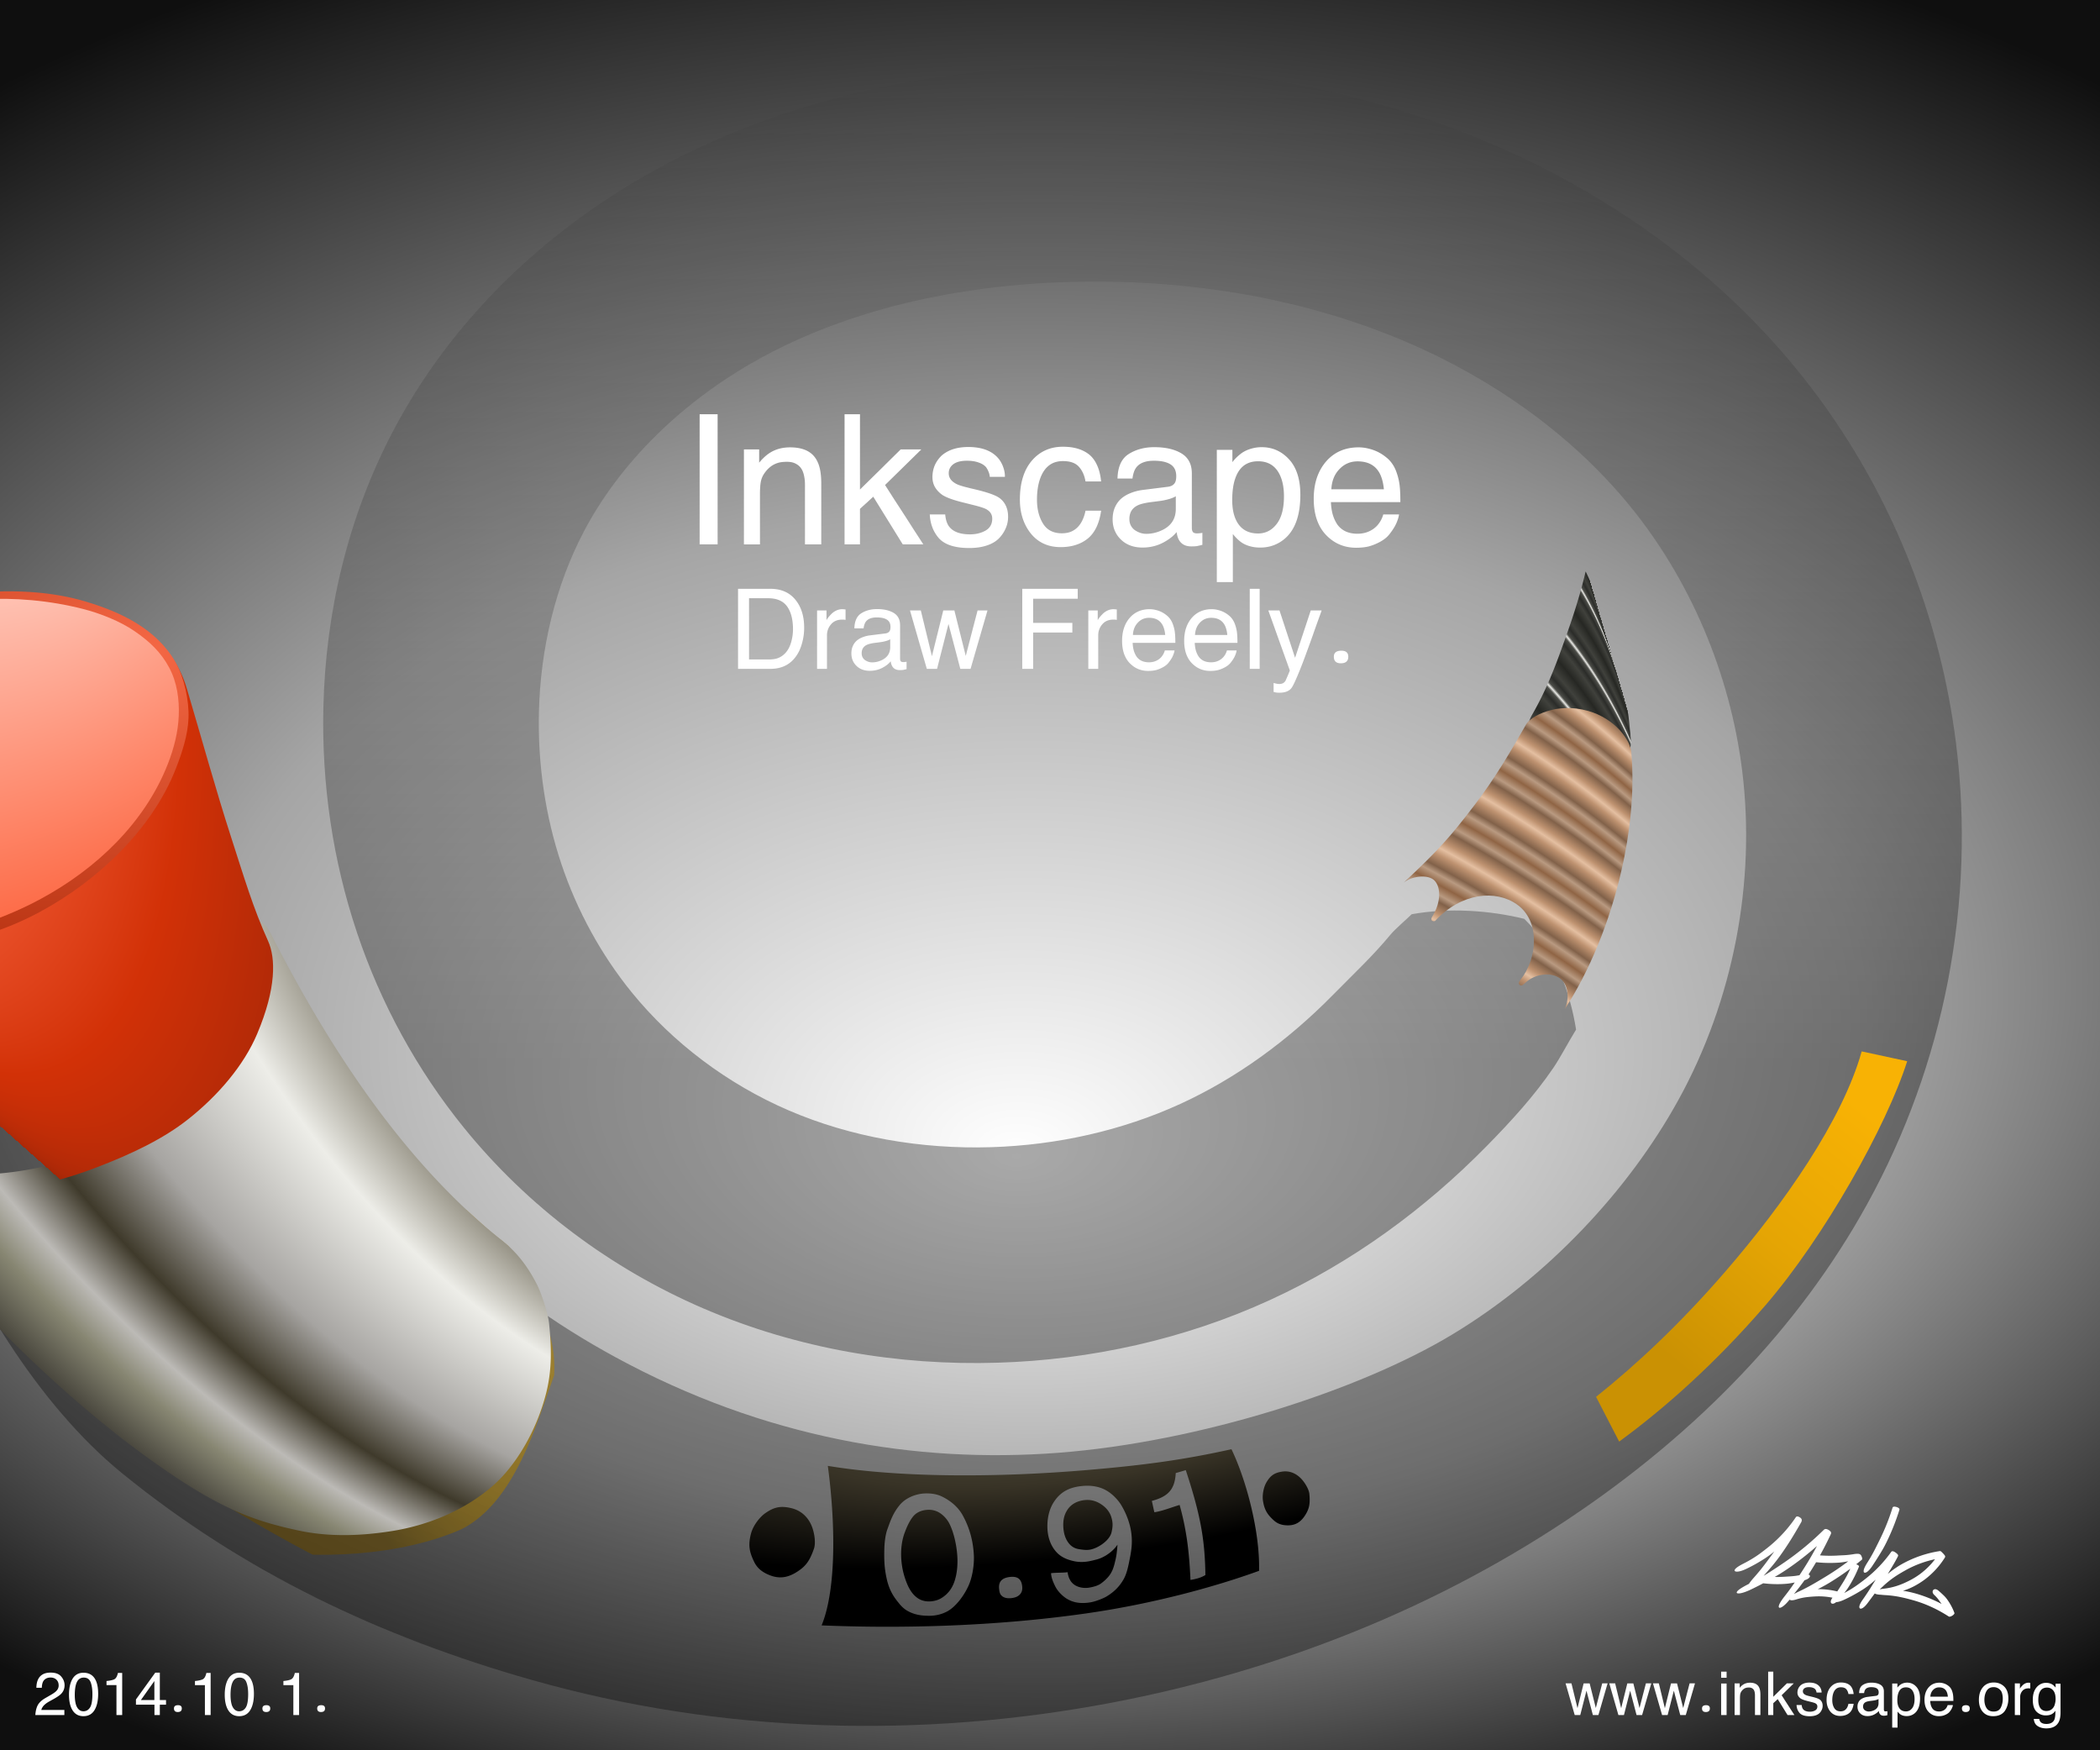 <?xml version="1.0"?>
<svg xmlns="http://www.w3.org/2000/svg" xmlns:xlink="http://www.w3.org/1999/xlink" id="svg2" height="625" width="750" version="1.0" viewBox="0 0 750 625">
  <defs id="defs4">
    <linearGradient id="linearGradient5899-9">
      <stop offset="0" id="stop5901-9" stop-color="#fff" stop-opacity="1"/>
      <stop offset="1" id="stop5903-3" stop-color="#fff" stop-opacity="0"/>
    </linearGradient>
    <linearGradient id="linearGradient4546">
      <stop offset="0" id="stop4549" stop-color="#575444" stop-opacity="1"/>
      <stop id="stop4555" offset=".5" stop-color="#383326" stop-opacity="1"/>
      <stop offset="1" id="stop4551" stop-color="#000" stop-opacity="1"/>
    </linearGradient>
    <linearGradient id="linearGradient26761">
      <stop offset="0" id="stop26763" stop-color="#000" stop-opacity="1"/>
      <stop offset="1" id="stop26765" stop-color="#000" stop-opacity="0"/>
    </linearGradient>
    <linearGradient id="linearGradient26558">
      <stop offset="0" id="stop26560" stop-color="#962a12" stop-opacity="1"/>
      <stop id="stop26562" offset=".232" stop-color="#aa3c23" stop-opacity="1"/>
      <stop id="stop26564" offset=".308" stop-color="#ef7255" stop-opacity="1"/>
      <stop offset=".409" id="stop26566" stop-color="#af3315" stop-opacity="1"/>
      <stop id="stop26568" offset=".666" stop-color="#9f2f12" stop-opacity="1"/>
      <stop offset="1" id="stop26570" stop-color="#511303" stop-opacity="1"/>
    </linearGradient>
    <linearGradient id="linearGradient25925">
      <stop id="stop25927" offset="0" stop-color="#272121" stop-opacity="1"/>
      <stop offset=".328" id="stop25929" stop-color="#392f24" stop-opacity="1"/>
      <stop offset=".43" id="stop25931" stop-color="#f7f3d9" stop-opacity="1"/>
      <stop id="stop25933" offset=".535" stop-color="#635b49" stop-opacity="1"/>
      <stop offset=".638" id="stop25935" stop-color="#1d1915" stop-opacity="1"/>
      <stop id="stop25937" offset=".718" stop-color="#423e3d" stop-opacity="1"/>
      <stop id="stop25939" offset=".877" stop-color="#444342" stop-opacity="1"/>
      <stop offset=".962" id="stop25941" stop-color="#0b0b0b" stop-opacity="1"/>
      <stop id="stop25943" offset="1" stop-color="#3e494b" stop-opacity="1"/>
    </linearGradient>
    <linearGradient id="linearGradient25875">
      <stop id="stop25877" offset="0" stop-color="#000" stop-opacity="1"/>
      <stop offset=".921" id="stop25879" stop-color="#e5e5e5" stop-opacity="1"/>
      <stop id="stop25881" offset="1" stop-color="#fff" stop-opacity="1"/>
    </linearGradient>
    <linearGradient id="linearGradient25824">
      <stop offset="0" id="stop25826" stop-color="#5d412c" stop-opacity="1"/>
      <stop id="stop25828" offset=".268" stop-color="#a07959" stop-opacity="1"/>
      <stop id="stop25830" offset=".464" stop-color="#4f3c2d" stop-opacity="1"/>
      <stop offset=".795" id="stop25832" stop-color="#7e5739" stop-opacity="1"/>
      <stop offset="1" id="stop25834" stop-color="#b36c33" stop-opacity="1"/>
    </linearGradient>
    <linearGradient id="linearGradient25814">
      <stop offset="0" id="stop25816" stop-color="#000" stop-opacity="1"/>
      <stop id="stop25847" offset=".693" stop-color="#5d5d5d" stop-opacity="1"/>
      <stop offset="1" id="stop25818" stop-color="#fff" stop-opacity="1"/>
    </linearGradient>
    <linearGradient id="linearGradient7327">
      <stop offset="0" id="stop7329" stop-color="#f56845" stop-opacity="1"/>
      <stop offset="1" id="stop7331" stop-color="#ae2b0a" stop-opacity="1"/>
    </linearGradient>
    <linearGradient id="linearGradient7224">
      <stop offset="0" id="stop7226" stop-color="#ca9103" stop-opacity="1"/>
      <stop id="stop7232" offset=".5" stop-color="#e5a504" stop-opacity="1"/>
      <stop offset="1" id="stop7228" stop-color="#f8b204" stop-opacity="1"/>
    </linearGradient>
    <linearGradient id="linearGradient7151">
      <stop id="stop7153" offset="0" stop-color="#767676" stop-opacity="1"/>
      <stop offset=".878" id="stop7155" stop-color="#a0a0a0" stop-opacity="1"/>
      <stop id="stop7157" offset="1" stop-color="#a5a5a5" stop-opacity="1"/>
    </linearGradient>
    <linearGradient id="linearGradient7141">
      <stop offset="0" id="stop7143" stop-color="#8c8c8c" stop-opacity="1"/>
      <stop id="stop7145" offset=".92" stop-color="#cacaca" stop-opacity="1"/>
      <stop offset="1" id="stop7147" stop-color="#333" stop-opacity="1"/>
    </linearGradient>
    <linearGradient id="linearGradient7131">
      <stop offset="0" id="stop7133" stop-color="#000" stop-opacity="1"/>
      <stop id="stop7135" offset=".925" stop-color="#121212" stop-opacity="1"/>
      <stop offset="1" id="stop7137" stop-color="#9f9f9f" stop-opacity="1"/>
    </linearGradient>
    <linearGradient id="linearGradient5494">
      <stop offset="0" id="stop5496" stop-color="#fff" stop-opacity="1"/>
      <stop id="stop5502" offset=".5" stop-color="#fff" stop-opacity="1"/>
      <stop offset="1" id="stop5498" stop-color="#000" stop-opacity="1"/>
    </linearGradient>
    <linearGradient id="linearGradient5341">
      <stop id="stop5343" offset="0" stop-color="#ffded6" stop-opacity="1"/>
      <stop id="stop5345" offset="1" stop-color="#fd5f38" stop-opacity="1"/>
    </linearGradient>
    <linearGradient id="linearGradient5331">
      <stop id="stop5333" offset="0" stop-color="#c53717" stop-opacity="1"/>
      <stop offset=".232" id="stop7287" stop-color="#c63210" stop-opacity="1"/>
      <stop offset=".314" id="stop5339" stop-color="#f3957f" stop-opacity="1"/>
      <stop id="stop7285" offset=".489" stop-color="#f05934" stop-opacity="1"/>
      <stop offset=".666" id="stop5337" stop-color="#d23107" stop-opacity="1"/>
      <stop id="stop5335" offset="1" stop-color="#831f06" stop-opacity="1"/>
    </linearGradient>
    <linearGradient id="linearGradient5305">
      <stop id="stop5307" offset="0" stop-color="#3e3535" stop-opacity="1"/>
      <stop offset=".328" id="stop7283" stop-color="#797464" stop-opacity="1"/>
      <stop offset=".43" id="stop5315" stop-color="#edede8" stop-opacity="1"/>
      <stop id="stop5321" offset=".563" stop-color="#a6a4a1" stop-opacity="1"/>
      <stop offset=".644" id="stop5309" stop-color="#3f3a2b" stop-opacity="1"/>
      <stop id="stop5319" offset=".703" stop-color="#bcbab6" stop-opacity="1"/>
      <stop id="stop5313" offset=".744" stop-color="#878672" stop-opacity="1"/>
      <stop offset=".836" id="stop5317" stop-color="#25221f" stop-opacity="1"/>
      <stop id="stop5311" offset="1" stop-color="#969078" stop-opacity="1"/>
    </linearGradient>
    <linearGradient id="linearGradient5285">
      <stop id="stop5287" offset="0" stop-color="#262723" stop-opacity="1"/>
      <stop offset=".45" id="stop5293" stop-color="#40413c" stop-opacity="1"/>
      <stop id="stop5295" offset=".676" stop-color="#2b2c29" stop-opacity="1"/>
      <stop offset=".901" id="stop5291" stop-color="#4b4c47" stop-opacity="1"/>
      <stop id="stop5289" offset="1" stop-color="#ebebe7" stop-opacity="1"/>
    </linearGradient>
    <linearGradient id="linearGradient5177">
      <stop id="stop5179" offset="0" stop-color="#8f6444" stop-opacity="1"/>
      <stop offset=".268" id="stop5239" stop-color="#b99a81" stop-opacity="1"/>
      <stop offset=".464" id="stop5183" stop-color="#816149" stop-opacity="1"/>
      <stop id="stop5241" offset=".795" stop-color="#be9270" stop-opacity="1"/>
      <stop id="stop5181" offset="1" stop-color="#e4bfa1" stop-opacity="1"/>
    </linearGradient>
    <linearGradient id="linearGradient6651">
      <stop id="stop6653" offset="0" stop-color="#fff" stop-opacity="1"/>
      <stop offset=".5" id="stop6655" stop-color="#fff" stop-opacity="1"/>
      <stop offset=".5" id="stop6657" stop-color="#000" stop-opacity="1"/>
      <stop id="stop6661" offset="1" stop-color="#000" stop-opacity="1"/>
    </linearGradient>
    <linearGradient id="linearGradient6633">
      <stop offset="0" id="stop4110" stop-color="#000" stop-opacity="1"/>
      <stop id="stop4114" offset=".24" stop-color="#949494" stop-opacity="1"/>
      <stop offset=".25" id="stop4146" stop-color="#9d9d9d" stop-opacity="1"/>
      <stop id="stop4112" offset=".74" stop-color="#cdcdcd" stop-opacity="1"/>
      <stop offset=".75" id="stop5710" stop-color="#cdcdcd" stop-opacity="1"/>
      <stop offset="1" id="stop6637" stop-color="#575757" stop-opacity="1"/>
    </linearGradient>
    <linearGradient id="linearGradient5253">
      <stop offset="0" id="stop5255" stop-color="#fff" stop-opacity="1"/>
      <stop id="stop24087" offset=".5" stop-color="#a5a5a5" stop-opacity="1"/>
      <stop offset="1" id="stop5257" stop-color="#0f0f0f" stop-opacity="1"/>
    </linearGradient>
    <linearGradient xlink:href="#linearGradient7224" id="linearGradient4467" gradientUnits="userSpaceOnUse" spreadMethod="pad" x1="10139.276" y1="7606.127" x2="10854.436" y2="6735.84" gradientTransform="matrix(.1 0 0 .1 -418.113 -276.058)"/>
    <linearGradient xlink:href="#linearGradient26761" id="linearGradient4465" gradientUnits="userSpaceOnUse" x1="8380.688" y1="6553.741" x2="8380.688" y2="2876.781"/>
    <linearGradient xlink:href="#linearGradient5494" id="linearGradient7103" gradientUnits="userSpaceOnUse" x1="9852.169" y1="7607.104" x2="10551.595" y2="6907.679"/>
    <linearGradient gradientUnits="userSpaceOnUse" id="linearGradient5785-8">
      <stop offset="0" id="stop5787-7" stop-color="#c0cdf9" stop-opacity="1"/>
      <stop offset="1" id="stop5789-3" stop-color="#07092d" stop-opacity=".288"/>
    </linearGradient>
    <linearGradient xlink:href="#linearGradient6633" id="linearGradient4859" gradientUnits="userSpaceOnUse" gradientTransform="rotate(90 12934.02 -1279.608)" x1="12549.02" y1="-1279.608" x2="13319.02" y2="-1279.608"/>
    <linearGradient xlink:href="#linearGradient6651" id="linearGradient6667" gradientUnits="userSpaceOnUse" x1="12549.02" y1="-1279.608" x2="13319.02" y2="-1279.608"/>
    <linearGradient gradientUnits="userSpaceOnUse" id="WhiteTransparent-3">
      <stop offset="0" id="stop7606-1" stop-color="#fff" stop-opacity="1"/>
      <stop offset="1" id="stop7608-8" stop-color="#fff" stop-opacity="0"/>
    </linearGradient>
    <linearGradient id="linearGradient8568-7">
      <stop offset="0" id="stop8570-9" stop-color="#fff" stop-opacity="1"/>
      <stop offset="1" id="stop8572-1" stop-color="#fff" stop-opacity="0"/>
    </linearGradient>
    <linearGradient id="linearGradient10981-3-9">
      <stop offset="0" id="stop10983-2-0" stop-color="#729fcf" stop-opacity="1"/>
      <stop offset="1" id="stop10985-3-7" stop-color="#729fcf" stop-opacity="0"/>
    </linearGradient>
    <linearGradient id="linearGradient8738-4">
      <stop offset="0" id="stop8740-8" stop-color="#fff" stop-opacity="1"/>
      <stop offset="1" id="stop8742-4" stop-color="#fff" stop-opacity="0"/>
    </linearGradient>
    <linearGradient id="linearGradient5805-9">
      <stop offset="0" id="stop5807-4" stop-color="#fff" stop-opacity="1"/>
      <stop offset="1" id="stop5809-9" stop-color="#fff" stop-opacity="0"/>
    </linearGradient>
    <linearGradient id="linearGradient8866-0">
      <stop offset="0" id="stop8868-3" stop-color="#fff" stop-opacity="1"/>
      <stop offset="1" id="stop8870-0" stop-color="#fff" stop-opacity="0"/>
    </linearGradient>
    <linearGradient id="linearGradient5793-9">
      <stop offset="0" id="stop5795-5" stop-color="#eeeeec" stop-opacity="1"/>
      <stop offset="1" id="stop5797-4" stop-color="#eeeeec" stop-opacity="0"/>
    </linearGradient>
    <linearGradient id="linearGradient8916-4">
      <stop offset="0" id="stop8918-9" stop-color="#fff" stop-opacity="1"/>
      <stop offset="1" id="stop8920-9" stop-color="#fff" stop-opacity="0"/>
    </linearGradient>
    <linearGradient id="linearGradient4247">
      <stop id="stop4249" offset="0" stop-color="#e4a900" stop-opacity="1"/>
      <stop id="stop4251" offset="1" stop-color="#634800" stop-opacity="1"/>
    </linearGradient>
    <linearGradient id="linearGradient8998-5">
      <stop offset="0" id="stop9000-9" stop-color="#fff" stop-opacity=".33"/>
      <stop offset="1" id="stop9002-5" stop-color="#fff" stop-opacity="0"/>
    </linearGradient>
    <linearGradient id="linearGradient9040-4">
      <stop offset="0" id="stop9042-3" stop-color="#fff" stop-opacity="1"/>
      <stop offset="1" id="stop9044-7" stop-color="#fff" stop-opacity="0"/>
    </linearGradient>
    <linearGradient id="linearGradient9286-3">
      <stop offset="0" id="stop9288-9" stop-color="#fff" stop-opacity="1"/>
      <stop offset="1" id="stop9290-2" stop-color="#fff" stop-opacity="0"/>
    </linearGradient>
    <radialGradient xlink:href="#linearGradient4247" id="radialGradient4531" gradientUnits="userSpaceOnUse" gradientTransform="matrix(.689 -.165 .338 1.41 -742.565 -2197.691)" cx="5941.271" cy="7536.265" fx="5941.271" fy="7536.265" r="876.599"/>
    <radialGradient xlink:href="#linearGradient5341" id="radialGradient4527" gradientUnits="userSpaceOnUse" gradientTransform="matrix(.23 -.048 .028 .136 -877.71 810.53)" spreadMethod="reflect" cx="3956.669" cy="-2823.75" fx="4281.041" fy="-3196.603" r="846.436"/>
    <radialGradient xlink:href="#linearGradient4546" id="radialGradient3868" gradientUnits="userSpaceOnUse" gradientTransform="matrix(.193 -.021 .006 .054 -1189.603 282.296)" cx="7895.231" cy="7141.848" fx="7895.231" fy="7141.848" r="1000.527"/>
    <radialGradient xlink:href="#linearGradient25925" id="radialGradient4535" gradientUnits="userSpaceOnUse" gradientTransform="matrix(2.126 -1.166 2.047 3.734 -16644.837 -9161.486)" spreadMethod="reflect" cx="5036.856" cy="5147.826" fx="5465.744" fy="6006.383" r="1284.098"/>
    <radialGradient xlink:href="#linearGradient7131" id="radialGradient7183" gradientUnits="userSpaceOnUse" gradientTransform="matrix(.562 .73 -.67 .516 6305.445 -2282.528)" cx="6684.541" cy="3881.014" fx="7852.335" fy="1784.449" r="3869.066"/>
    <radialGradient xlink:href="#linearGradient7151" id="radialGradient7185" gradientUnits="userSpaceOnUse" gradientTransform="matrix(.715 .833 -.742 .637 5699.303 -3596.32)" cx="6231.719" cy="4225.334" fx="8075.863" fy="2755.421" r="4101.032"/>
    <radialGradient xlink:href="#linearGradient7141" id="radialGradient7187" gradientUnits="userSpaceOnUse" gradientTransform="matrix(.892 .482 -.438 .811 3228.634 -2389.734)" cx="6636.43" cy="4803.994" fx="8929.808" fy="3570.24" r="4346.504"/>
    <radialGradient xlink:href="#linearGradient25814" id="radialGradient25853" gradientUnits="userSpaceOnUse" gradientTransform="matrix(.493 -1.03 .139 .066 3845.87 14852.115)" spreadMethod="reflect" cx="8794.401" cy="8837.5" fx="9154.767" fy="8803.274" r="408.485"/>
    <radialGradient xlink:href="#linearGradient5305" id="radialGradient4533" gradientUnits="userSpaceOnUse" gradientTransform="matrix(.213 -.117 .205 .373 -2082.596 -1192.206)" spreadMethod="reflect" cx="5036.856" cy="5147.826" fx="5465.744" fy="6006.383" r="1284.098"/>
    <radialGradient xlink:href="#linearGradient25875" id="radialGradient4192" gradientUnits="userSpaceOnUse" gradientTransform="matrix(.079 -.129 .156 .096 839.48 -867.173)" spreadMethod="reflect" cx="-27010.234" cy="32166.939" fx="-27010.234" fy="32166.939" r="1284.098"/>
    <radialGradient xlink:href="#linearGradient5253" id="radialGradient4463" gradientUnits="userSpaceOnUse" gradientTransform="matrix(1.583 0 0 .972 -218.462 8.742)" cx="375" cy="312.5" fx="367.334" fy="415.913" r="375"/>
    <radialGradient xlink:href="#linearGradient26558" id="radialGradient4529" gradientUnits="userSpaceOnUse" gradientTransform="matrix(.941 -.328 1.186 3.399 -6484.448 -11646.006)" spreadMethod="reflect" cx="4876.444" cy="5086.833" fx="6758.079" fy="7184.297" r="1038.355"/>
    <radialGradient xlink:href="#linearGradient5285" id="radialGradient4517" gradientUnits="userSpaceOnUse" gradientTransform="matrix(.129 .09 -.209 .299 565.249 -2279.483)" spreadMethod="reflect" cx="8823.615" cy="5933.038" fx="8817.695" fy="5498.522" r="408.485"/>
    <radialGradient xlink:href="#linearGradient5177" id="radialGradient4519" gradientUnits="userSpaceOnUse" gradientTransform="matrix(.14 .058 -.095 .228 -192.63 -1565.093)" spreadMethod="reflect" cx="8788.476" cy="5710.854" fx="8795.016" fy="5254.186" r="408.485"/>
    <radialGradient xlink:href="#linearGradient25824" id="radialGradient4521" gradientUnits="userSpaceOnUse" gradientTransform="matrix(1.397 .582 -.95 2.282 2254.818 -12890.352)" spreadMethod="reflect" cx="8788.476" cy="5710.854" fx="8795.016" fy="5254.186" r="408.485"/>
    <radialGradient xlink:href="#linearGradient5331" id="radialGradient4523" gradientUnits="userSpaceOnUse" gradientTransform="matrix(.094 -.033 .119 .34 -1066.557 -1440.658)" spreadMethod="reflect" cx="4876.444" cy="5086.833" fx="6758.079" fy="7184.297" r="1038.355"/>
    <radialGradient xlink:href="#linearGradient7327" id="radialGradient4525" gradientUnits="userSpaceOnUse" gradientTransform="matrix(.241 -.04 .022 .132 -1189.633 -236.58)" cx="4687.933" cy="4986.617" fx="4687.933" fy="4986.617" r="891.818"/>
    <filter id="filter26757" color-interpolation-filters="sRGB">
      <feGaussianBlur stdDeviation="93.732" id="feGaussianBlur26759"/>
    </filter>
    <filter color-interpolation-filters="sRGB" id="filter5845-5">
      <feGaussianBlur stdDeviation="1.241" id="feGaussianBlur5847-5"/>
    </filter>
    <filter color-interpolation-filters="sRGB" id="filter8732-3" x="-.078" width="1.156" y="-.114" height="1.228">
      <feGaussianBlur stdDeviation="1.958" id="feGaussianBlur8734-5"/>
    </filter>
    <filter color-interpolation-filters="sRGB" id="filter10997-7-2">
      <feGaussianBlur stdDeviation="2.77" id="feGaussianBlur10999-0-7"/>
    </filter>
    <filter id="filter26526" height="1" y="0" width="1" x="0" color-interpolation-filters="sRGB">
      <feGaussianBlur id="feGaussianBlur26528" stdDeviation=".5" in="SourceGraphic" result="result1"/>
      <feTurbulence id="feTurbulence26530" type="fractalNoise" baseFrequency=".04" numOctaves="10" result="result0"/>
      <feGaussianBlur id="feGaussianBlur26532" result="result8" stdDeviation="1"/>
      <feDisplacementMap id="feDisplacementMap26534" in2="result0" in="result1" xChannelSelector="R" yChannelSelector="B" scale="20" result="result2"/>
      <feComposite id="feComposite26536" in2="result8" result="result7" operator="in" in="result2"/>
      <feComposite id="feComposite26538" in2="result7" result="fbSourceGraphic" k2=".15" in="result2" k1="2" operator="arithmetic" k3="0" k4="0"/>
      <feColorMatrix id="feColorMatrix26540" values="1 0 0 -1 0 1 0 1 -1 0 1 0 0 -1 0 -0.8 -1 0 3.7 -2.6" in="fbSourceGraphic" result="fbSourceGraphicAlpha" type="matrix"/>
      <feGaussianBlur id="feGaussianBlur26542" stdDeviation=".5" result="result9"/>
      <feSpecularLighting id="feSpecularLighting26544" surfaceScale="10" specularExponent="3" result="result11" specularConstant=".7">
        <feDistantLight id="feDistantLight26546" azimuth="235" elevation="55"/>
      </feSpecularLighting>
      <feDiffuseLighting id="feDiffuseLighting26548" in="result9" lighting-color="#fff" result="result6" diffuseConstant=".4" surfaceScale="50">
        <feDistantLight id="feDistantLight26550" elevation="10" azimuth="235"/>
      </feDiffuseLighting>
      <feBlend id="feBlend26552" in2="result11" result="result10" mode="screen"/>
      <feComposite id="feComposite26554" in2="fbSourceGraphic" in="result10" result="result2" operator="in"/>
      <feComposite id="feComposite26556" in2="fbSourceGraphic" k3=".9" k2="1" operator="arithmetic" k1="0" k4="0"/>
    </filter>
    <filter color-interpolation-filters="sRGB" id="filter9298-4">
      <feGaussianBlur stdDeviation=".326" id="feGaussianBlur9300-4"/>
    </filter>
    <filter color-interpolation-filters="sRGB" id="filter8490-0">
      <feGaussianBlur stdDeviation="2.416" id="feGaussianBlur8492-5"/>
    </filter>
    <filter id="filter4242" x="-.084" width="1.169" y="-.111" height="1.223" color-interpolation-filters="sRGB">
      <feGaussianBlur stdDeviation="56.437" id="feGaussianBlur4244"/>
    </filter>
    <filter color-interpolation-filters="sRGB" id="filter9068-2" x="-.076" width="1.152" y="-.166" height="1.331">
      <feGaussianBlur stdDeviation=".665" id="feGaussianBlur9070-7"/>
    </filter>
    <filter color-interpolation-filters="sRGB" id="filter6017-3">
      <feGaussianBlur stdDeviation=".805" id="feGaussianBlur6019-9"/>
    </filter>
    <filter id="filter3769-6-6" color-interpolation-filters="sRGB" x="-.25" y="-.25" height="1.5" width="1.5">
      <feColorMatrix id="feColorMatrix4269" type="luminanceToAlpha" result="result6"/>
      <feDiffuseLighting id="feDiffuseLighting3773-7-8" diffuseConstant="1.4" surfaceScale="-77" result="result5" kernelUnitLength="1.1" in="result6" lighting-color="#fdb604">
        <feDistantLight id="feDistantLight26729" azimuth="90" elevation="55"/>
      </feDiffuseLighting>
      <feComposite id="feComposite4273" in2="SourceGraphic" operator="in"/>
    </filter>
    <filter color-interpolation-filters="sRGB" id="filter4119" x="0" y="0" height="1" width="1">
      <feFlood id="feFlood4137" result="result92"/>
      <feGaussianBlur result="result0" in="result92" stdDeviation="1" id="feGaussianBlur4121"/>
      <feTurbulence type="turbulence" baseFrequency=".527" seed="488" numOctaves="10" result="result1" id="feTurbulence4123"/>
      <feComposite result="result2" operator="out" in="result0" in2="result1" id="feComposite4125"/>
      <feGaussianBlur result="result5" stdDeviation=".5" id="feGaussianBlur4127"/>
      <feSpecularLighting surfaceScale="1.5" result="result4" specularConstant="4" specularExponent="100" in="result5" id="feSpecularLighting4129">
        <feDistantLight elevation="62" azimuth="225" id="feDistantLight4131"/>
      </feSpecularLighting>
      <feComposite result="result91" in="result4" operator="atop" in2="result2" id="feComposite4133"/>
      <feBlend mode="multiply" in2="result91" id="feBlend4135" result="result93"/>
      <feComposite id="feComposite4139" in2="SourceGraphic" operator="arithmetic" k3=".93" k2=".07"/>
    </filter>
    <filter color-interpolation-filters="sRGB" id="filter8980-1" x="-.07" width="1.14" y="-.473" height="1.946">
      <feGaussianBlur stdDeviation=".821" id="feGaussianBlur8982-9"/>
    </filter>
    <filter color-interpolation-filters="sRGB" id="filter6031-0">
      <feGaussianBlur stdDeviation="3.49" id="feGaussianBlur6033-8"/>
    </filter>
    <filter color-interpolation-filters="sRGB" id="filter5983-8" x="-.083" width="1.165" y="-.122" height="1.245">
      <feGaussianBlur stdDeviation="3.687" id="feGaussianBlur5985-3"/>
    </filter>
    <filter color-interpolation-filters="sRGB" id="filter8906-3" x="-.085" width="1.171" y="-.278" height="1.556">
      <feGaussianBlur stdDeviation=".565" id="feGaussianBlur8908-7"/>
    </filter>
    <filter color-interpolation-filters="sRGB" id="filter8764-9" x="-.074" width="1.149" y="-.175" height="1.351">
      <feGaussianBlur stdDeviation="2.12" id="feGaussianBlur8766-2"/>
    </filter>
    <clipPath id="clipoutline1">
      <path id="outline1" d="M54.1 12.5L12.9 54.7C-2.7 70.3 23 69 32.3 74.9c4.3 2.8-13.8 6.4-10.1 10.1 3.6 3.7 21.7 7.1 25.3 10.7 3.6 3.7-7.3 7.6-3.7 11.3 3.5 3.7 11.9.2 13.4 8.6 1.1 6.2 15.4 3.1 21.8-2.2 4-3.4-6.9-3.4-3.3-7.1 9-9.1 17-4.1 20.3-12.5 1.8-4.5-13.6-7.7-9.5-10.6 9.8-6.9 45.8-10.4 29.2-27L73 12.5c-5.3-5-14-5-18.9 0zm-9.9 64.7c.9 0 30.8 4 19.3 7.1-4.4 1.2-24.6-7.1-19.3-7.1zm57.2 16.6c0 2.1 16.3 3.3 15.4-.5-1.3-6.4-13.6-5.9-15.4.5zm-69.5 11.1c3.7 3.2 9.3-.7 11.1-5.2-3.6-4.7-16.9.3-11.1 5.2zm67.5-6.7c-4.6 4.2.8 8.6 5.3 5.7 1.2-.8-.1-4.7-5.3-5.7z"/>
    </clipPath>
    <clipPath clipPathUnits="userSpaceOnUse" id="clipPath26916">
      <path style="marker:none" d="M5846.275 7079.988c140.005 128.633 292.802 247.885 468.1 350.637 27.786 253.732 51.75 504.917 20.625 719.375-203.808 129.828-427.057 246.291-736.517 303.483-347.359-144.273-659.272-341.715-967.244-545.069 338.067-6.673 676.135 15.13 1014.203-107.764 101.893-200.28 164.887-445.014 200.833-720.662z" id="path26918" color="#000" fill="#fff" fill-opacity="1" fill-rule="nonzero" stroke="none" stroke-width="77" visibility="visible" display="inline" overflow="visible" enable-background="accumulate"/>
    </clipPath>
    <clipPath id="clipPath9086-1">
      <use xlink:href="#outline1" height="300" width="400" y="0" x="0" id="use9088-0" opacity=".25" fill="#fff" fill-opacity="1"/>
    </clipPath>
    <clipPath clipPathUnits="userSpaceOnUse" id="clipPath4284">
      <path clip-path="none" id="path4286" d="M393.334 9.549c-4.692-.023-9.379.035-14.056.175-49.354 1.471-100.355 11.988-146.134 37.447-38.093 21.184-71.653 52.522-92.857 92.934-16.187 30.851-24.01 64.82-24.796 98.469-.634 27.127 3.274 54.446 12.028 80.512 8.457 25.183 21.333 48.856 38.197 69.647 22.894 28.227 52.464 50.275 85.559 64.516 33.513 14.42 69.606 20.451 105.084 19.356 33.196-1.025 66.418-8.295 97.213-22.39 29.435-13.474 55.388-32.589 77.353-54.929 8.923-9.075 17.044-18 23.877-28.015 2.37-3.474 5.288-9.096 8.077-13.603-2.074-13.261-7.551-28.833-18.5-39.565-12.49-3.044-27-4.027-40.202-1.644-1.835 1.806-6.093 5.446-7.534 7.242-6.444 7.768-12.853 13.697-20.624 21.6-16.064 16.34-34.611 29.798-54.497 38.9-20.78 9.512-44.042 14.716-67.54 15.441-25.077.775-50.136-3.596-72.273-13.121-21.781-9.373-41.455-24.12-56.193-42.291-10.894-13.431-19.432-29.07-25.004-45.66-5.772-17.187-8.475-35.709-8.043-54.196.533-22.829 5.942-45.317 16.003-64.49 13.15-25.062 35.57-46.669 62.094-61.42 32.245-17.932 71.122-26.582 111.006-27.772 40.442-1.205 80.798 5.094 116.947 19.854 32.44 13.245 61.686 33.587 82.95 59.343 22.033 26.688 36.383 60.498 40.722 95.207 4.994 39.952-3.224 82.216-22.725 117.615-17.885 32.466-46.942 63.41-80.857 83.854-33.088 19.946-90.25 38.348-140.681 42.21-50.645 3.88-104.957-5.173-158.253-34.214-20.92-11.399-41.569-26.17-69.724-52.212-8.495 20.907-17.352 53.092-21.654 76.386-28.504 9.125-55.853 13.835-84.653 17.386 43.981 34.72 92.14 58.39 146.237 73.759 67.638 19.215 139.071 21.086 207.3 8.097 59.288-11.287 116.945-33.912 167.51-68.653 40.561-27.869 77.25-64.135 102.218-109.46 27.45-49.827 38.76-107.722 31.685-164.322-6.14-49.122-25.994-96.213-57.747-134.675-30.523-36.97-70.357-64.104-113.222-81.606C484.562 17.68 438.689 9.77 393.335 9.55z" style="line-height:normal;-inkscape-font-specification:Sans;text-indent:0;text-align:start;text-decoration-line:none;text-transform:none;block-progression:tb;marker:none" color="#000" font-style="normal" font-variant="normal" font-weight="400" font-stretch="normal" font-size="medium" font-family="Sans" text-decoration="none" letter-spacing="normal" word-spacing="normal" direction="ltr" writing-mode="lr-tb" baseline-shift="baseline" text-anchor="start" display="inline" overflow="visible" visibility="visible" fill="#fff" fill-opacity="1" stroke="none" stroke-width="770" enable-background="accumulate"/>
    </clipPath>
    <clipPath clipPathUnits="userSpaceOnUse" id="clipPath4353">
      <path style="marker:none" d="M0 0h750v625H0z" id="path4355" color="#000" display="inline" overflow="visible" visibility="visible" fill="#fff" fill-opacity="1" fill-rule="nonzero" stroke="none" stroke-width="100" enable-background="accumulate"/>
    </clipPath>
    <mask maskUnits="userSpaceOnUse" id="mask25849">
      <path style="marker:none" d="M9194.252 5912.396c127.247-118.832 166.041-163.17 254.411-278.754 70.487-92.194 127.357-188.566 183.629-287.574 14.784-26.011 105.8-79.82 221.152-46.764 96.256 27.585 150.125 103.196 153.89 147.842 12.18 144.438-5.6 291.364-34.65 418.9-43.483 190.908-116.516 364.778-202.843 497.633 17.64-40.69 11.635-89.098-17.844-109.8-30.934-21.72-86.688-18.438-123.965 16.848-6.173 5.843-10.738 10.507-16.422 8.559-4.047-1.387-6.133-3.905-6.133-8.46 0-2.704 2.19-6.964 5.371-10.867 60.725-74.48 73.293-209.806-12.238-269.913-75.938-53.365-197.532-41.984-291.353 58.24-3.065 3.275-10.795 1.775-12.798-1.213-2.456-3.666-1.1-8.472.907-11.668 36.459-58.077 30.469-114.956 4.612-134.312-26.291-19.681-82.284-9.47-105.726 11.303z" id="path25851" color="#000" fill="url(#radialGradient25853)" fill-opacity="1" stroke="none" stroke-width="0" visibility="visible" display="inline" overflow="visible" enable-background="accumulate"/>
    </mask>
    <mask maskUnits="userSpaceOnUse" id="mask7099">
      <path id="path7101" d="M2547.031 2760.576c-7.46 1120.92 238.04 2550.002 548.594 3235.518 293.761 648.446 823 1366.01 1368.156 1823.812 497.252 417.576 1001.095 635.673 1520.938 809.188 675.512 225.475 1436.794 222.782 2067.937 128.625 771.147-115.044 1267.082-361.197 1730.75-665.594 563.992-370.26 825.65-717.72 1063.344-1092.813 223.437-352.593 357.302-857.106 393.125-1147.53l-256.219-.657c-.012.136-.018.27-.031.406l-268.531-3.843-87.406-1.657-.157.407-27.344-.407c-4.548 36.12-10.288 72.582-17.062 109.219-98.317 228.774-215.546 425.665-347.219 586.906-410.821 503.077-549.444 672.42-968.219 888.594-487.788 251.799-1257.652 435.36-1815.656 346.063-538.84-86.23-1018.784-299.237-1447.781-636.5-394.697-310.298-725.853-757.575-955.594-1243.126-311.948-659.295-359.625-1283.305-359.625-1992.343 0-285.457 49.568-703.643 131.469-1144.268zm7729.75 4632.799c-32.813 33.983-67.688 68.08-105 102.438 35.606-33.538 70.688-67.728 105-102.438z" style="marker:none" color="#000" fill="url(#linearGradient7103)" fill-opacity="1" stroke="none" stroke-width="33" visibility="visible" display="inline" overflow="visible" enable-background="accumulate"/>
    </mask>
    <mask maskUnits="userSpaceOnUse" id="mask6663">
      <path id="path6665" d="M13319.02-1279.608c0 212.63-172.37 385-385 385s-385-172.37-385-385 172.37-385 385-385 385 172.37 385 385z" style="marker:none" color="#000" fill="url(#linearGradient6667)" fill-opacity="1" fill-rule="nonzero" stroke="none" stroke-width="77" visibility="visible" display="inline" overflow="visible" enable-background="accumulate"/>
    </mask>
    <mask maskUnits="userSpaceOnUse" id="mask4188">
      <path style="marker:none" d="M5972.166 7188.52c63.094 49.986 97.374 103.34 124.787 155.053 15.444 29.133 41.344 104.042 45.348 144.566 8.834 89.402 10.22 165.036-10.968 248.217-34.722 136.315-110.164 260.163-190.13 329.738-104.55 90.963-236.39 142.12-362.093 161.952-119.185 18.804-229.219 19.618-329.723-1.766-147.276-31.335-259.58-69.79-449.59-196.81-490.78-328.084-974.276-872.146-1212.39-1259.291-10.459-20.493-7.326-39.416-4.417-48.966 8.664 14.378 26.74 43.963 43.662 60.777 103.549 102.882 188.096 142.95 335.977 163.84 182.69 25.808 370.04-6.946 543.622-69.48 111.365-40.12 218.877-92.78 313.695-163.64 94.819-70.86 180.517-170.19 234.932-275.313 56.146-108.466 78.04-225.714 67.831-334.7-.8-8.536-7.35-33.64-15.47-52.894 18.883 9.461 29.992 22.85 39.592 41.667 178.645 350.133 448.366 798.396 825.335 1097.05z" id="path4190" color="#000" display="inline" overflow="visible" visibility="visible" fill="url(#radialGradient4192)" fill-opacity="1" fill-rule="nonzero" stroke="none" stroke-width="77" enable-background="accumulate"/>
    </mask>
    <marker markerWidth="770" markerHeight="770" orient="auto" id="marker4856">
      <path transform="translate(-12934.02 1279.608)" style="marker:none" d="M12934.02-894.608c-212.63 0-385-172.37-385-385s172.37-385 385-385 385 172.37 385 385-172.37 385-385 385z" id="path4852" mask="url(#mask6663)" color="#000" fill="url(#linearGradient4859)" fill-opacity="1" fill-rule="nonzero" stroke="none" stroke-width="77" visibility="visible" display="inline" overflow="visible" enable-background="accumulate"/>
    </marker>
  </defs>
  <style id="style26" type="text/css"/>
  <g id="g4288" clip-path="url(#clipPath4353)" color="#000" visibility="visible">
    <path id="path4117" d="M0 0h750v625H0z" style="marker:none" display="inline" overflow="visible" fill="url(#radialGradient4463)" fill-opacity="1" fill-rule="nonzero" stroke="none" stroke-width="100" enable-background="accumulate" filter="url(#filter4119)"/>
    <path transform="matrix(.1 0 0 .1 -418.113 -276.058)" style="line-height:normal;-inkscape-font-specification:Sans;text-indent:0;text-align:start;text-decoration-line:none;text-transform:none;block-progression:tb;marker:none" d="M8114.469 2996.062c-46.919-.228-93.792.356-140.563 1.75-493.545 14.716-1003.552 119.884-1461.343 374.47-380.932 211.842-716.525 525.226-928.563 929.343-161.876 308.514-240.11 648.198-247.969 984.687-6.335 271.279 32.742 544.465 120.282 805.125 84.573 251.829 213.333 488.556 381.968 696.47 228.943 282.267 524.643 502.747 855.594 645.155 335.135 144.209 696.06 204.519 1050.844 193.563 331.957-10.25 664.175-82.947 972.125-223.906 294.35-134.734 553.879-325.882 773.531-549.282 89.231-90.753 170.443-180.006 238.769-280.15 23.705-34.744 52.883-90.96 80.775-136.034-20.746-132.61-75.517-288.328-184.998-395.651-124.909-30.441-270.014-40.268-402.021-16.441-18.35 18.06-60.937 54.464-75.342 72.425-64.447 77.675-128.53 136.966-206.246 216.008-160.642 163.383-346.108 297.975-544.968 389-207.799 95.116-440.423 147.15-675.406 154.406-250.76 7.743-501.356-35.966-722.72-131.219-217.813-93.725-414.55-241.191-561.937-422.906-108.939-134.313-194.32-290.706-250.031-456.594-57.724-171.88-84.755-357.09-80.438-541.969 5.332-228.286 59.428-453.168 160.032-644.906 131.492-250.606 355.693-466.68 620.937-614.187 322.452-179.321 711.226-265.828 1110.063-277.719 404.42-12.058 807.984 50.939 1169.468 198.531 324.41 132.455 616.861 335.878 829.5 593.438 220.333 266.878 363.835 604.978 407.22 952.062 49.938 399.522-32.24 822.16-227.25 1176.156-178.848 324.654-469.414 634.098-808.562 838.54-330.88 199.459-902.508 383.478-1406.818 422.104-506.45 38.79-1049.566-51.74-1582.527-342.144-209.194-113.987-419.726-257.4-697.243-522.126-576.938-550.347-1317.309-848.09-1758.028-763.49-293.925 56.42 93.91 1212.375 694.959 1701.21 434.723 353.563 921.393 583.91 1462.374 737.594 676.375 192.147 1390.713 210.859 2073 80.969 592.882-112.87 1169.445-339.12 1675.094-686.532 405.616-278.682 772.5-641.346 1022.188-1094.593 274.489-498.27 387.591-1077.224 316.844-1643.219-61.403-491.227-259.934-962.134-577.47-1346.75-305.224-369.705-703.564-641.045-1132.218-816.063-430.627-175.823-889.359-254.914-1342.906-257.125z" id="path26741" clip-path="none" font-style="normal" font-variant="normal" font-weight="400" font-stretch="normal" font-size="medium" font-family="Sans" text-decoration="none" letter-spacing="normal" word-spacing="normal" direction="ltr" writing-mode="lr-tb" baseline-shift="baseline" text-anchor="start" display="inline" overflow="visible" opacity=".581" fill="url(#linearGradient4465)" fill-opacity="1" stroke="none" stroke-width="770" filter="url(#filter26757)" enable-background="accumulate"/>
    <g clip-path="url(#clipPath4284)" id="g4275">
      <g id="g7171" transform="matrix(.1 0 0 .1 -418.113 -276.058)" filter="url(#filter3769-6-6)">
        <path style="marker:none" d="M3091.045 3683.046a5008.05 5008.05 0 00-.74 124.337 5032.684 5032.684 0 002.333 124.315 5054.894 5054.894 0 006.031 135.505 5076.13 5076.13 0 009.651 135.299 5094.03 5094.03 0 0014.517 146.229 5109.44 5109.44 0 0021.968 168.126 5121.836 5121.836 0 0033.688 200.655 5128.832 5128.832 0 0097.094 418.312 5118.143 5118.143 0 0047.925 162.641 5103.691 5103.691 0 0049.58 150.282 5085.09 5085.09 0 0046.2 127.531 5065.417 5065.417 0 0049.596 126.247 5042.52 5042.52 0 0048.432 114.517 5018.902 5018.902 0 0041.727 92.783 4963.405 4963.405 0 0043.62 91.916 4928.501 4928.501 0 0045.51 91 4891.168 4891.168 0 0047.39 90.033 4851.655 4851.655 0 0043.701 79.179 4814.912 4814.912 0 0045.178 78.34 4776.838 4776.838 0 0046.649 77.47 4737.625 4737.625 0 0048.116 76.56 4697.465 4697.465 0 0049.578 75.618 4656.553 4656.553 0 0051.036 74.64 4615.088 4615.088 0 0052.488 73.628 4573.266 4573.266 0 0055.688 74.888 4500.135 4500.135 0 0053.63 69.186 4459.298 4459.298 0 0056.827 70.364 4415.558 4415.558 0 0050.898 60.606 4375.661 4375.661 0 0051.983 59.675 4334.457 4334.457 0 0053.062 58.714 4292.146 4292.146 0 0054.13 57.722 4248.928 4248.928 0 0055.191 56.701 4205.006 4205.006 0 0056.243 55.649 4160.58 4160.58 0 0057.286 54.566 4115.85 4115.85 0 0058.321 53.453 4071.014 4071.014 0 0059.347 52.31 4026.267 4026.267 0 0060.363 51.135 3981.803 3981.803 0 0061.372 49.932 3937.81 3937.81 0 0098.442 75.96 3951.318 3951.318 0 00128.672 92.14 3958.862 3958.862 0 00346.813 212.648 3946.098 3946.098 0 00120.233 62.803 3931.797 3931.797 0 00112.05 53.892 3914.568 3914.568 0 00103.295 45.881 3895.7 3895.7 0 0094.063 38.715 3876.303 3876.303 0 0095.044 36.232 3854.809 3854.809 0 0095.967 33.713 3831.429 3831.429 0 0096.83 31.155 3806.389 3806.389 0 0086.752 25.516 3777.998 3777.998 0 0076.386 20.622 3813.32 3813.32 0 0076.794 19.031 3848.43 3848.43 0 0077.168 17.447 3883.143 3883.143 0 0077.509 15.87 3917.274 3917.274 0 0077.817 14.302 3950.642 3950.642 0 0078.093 12.74 3983.065 3983.065 0 0078.334 11.185 4014.366 4014.366 0 0089.78 10.89 4048.542 4048.542 0 0090.004 8.881 4080.772 4080.772 0 0090.179 6.884 4110.814 4110.814 0 0090.304 4.896 4138.436 4138.436 0 0079.082 2.665 4178.013 4178.013 0 00101.72 1.224 4206.825 4206.825 0 00101.72-1.236 4234.054 4234.054 0 00101.663-3.681 4259.482 4259.482 0 00101.548-6.11 4282.9 4282.9 0 00112.629-9.614 4306.332 4306.332 0 00112.34-12.57 4326.808 4326.808 0 00123.15-17.21 4345.667 4345.667 0 00133.72-22.786 4361.59 4361.59 0 00188.081-39.379 4319.17 4319.17 0 0087.866-21.41 4286.88 4286.88 0 0087.392-23.257 4252.866 4252.866 0 0086.876-25.108 4217.35 4217.35 0 0086.314-26.963 4180.56 4180.56 0 0085.708-28.822 4142.726 4142.726 0 0074.463-26.747 4108.952 4108.952 0 0073.936-28.175 4074.72 4074.72 0 0073.379-29.607 4023.928 4023.928 0 0072.789-31.044 3988.525 3988.525 0 0072.161-32.483 3951.464 3951.464 0 0071.497-33.92 3912.97 3912.97 0 0070.794-35.358 3873.27 3873.27 0 0070.054-36.793 3832.595 3832.595 0 0069.276-38.228 3791.176 3791.176 0 0068.46-39.662 3749.246 3749.246 0 0058.001-35.137 3713.072 3713.072 0 0057.351-36.19 3676.836 3676.836 0 0056.676-37.241 3640.679 3640.679 0 0046.698-31.838 3555.27 3555.27 0 0046.193-32.578 3494.363 3494.363 0 0045.666-33.322 3433.693 3433.693 0 0045.112-34.069 3373.449 3373.449 0 0044.534-34.817 3313.812 3313.812 0 0043.933-35.569 3254.954 3254.954 0 0043.305-36.32 3197.041 3197.041 0 0042.653-37.077 3140.23 3140.23 0 0041.977-37.833 3084.673 3084.673 0 0041.276-38.593 3030.51 3030.51 0 0040.55-39.354 2977.88 2977.88 0 0039.801-40.118 2926.909 2926.909 0 0031.283-32.645 2854.137 2854.137 0 0038.38-41.503 2806.152 2806.152 0 0037.541-42.272 2757.473 2757.473 0 0036.67-43.033 2708.385 2708.385 0 0028.685-34.968 2669.009 2669.009 0 0028.087-35.446 2629.686 2629.686 0 0027.47-35.918 2590.551 2590.551 0 0026.84-36.388 2551.734 2551.734 0 0026.186-36.851 2513.358 2513.358 0 0025.52-37.312 2475.545 2475.545 0 0024.832-37.768 2438.411 2438.411 0 0024.129-38.22 2402.068 2402.068 0 0023.408-38.667 2366.622 2366.622 0 0022.668-39.11 2332.177 2332.177 0 0021.91-39.55 2279.512 2279.512 0 0031.39-60.116 2295.68 2295.68 0 0029.598-61.015 2310.504 2310.504 0 0032.25-72.245 2325.857 2325.857 0 0029.773-73.305 2338.88 2338.88 0 0027.277-74.274 2349.354 2349.354 0 0028.092-85.957 2357.984 2357.984 0 0030.446-108.86 2363.493 2363.493 0 0045.109-221.459 2356.412 2356.412 0 0013.334-100.862 2347.442 2347.442 0 008.174-90.066 2335.264 2335.264 0 004.289-79.012 2321.584 2321.584 0 001.594-79.106 2305.322 2305.322 0 00-.792-67.81 2289.536 2289.536 0 00-2.8-67.755 2272.248 2272.248 0 00-4.819-67.64 2253.67 2253.67 0 00-6.85-67.468 2234.029 2234.029 0 00-8.89-67.235 2249.787 2249.787 0 00-12.93-78.058 2261.181 2261.181 0 00-18.108-88.592 2271.128 2271.128 0 00-24.571-98.716 2278.127 2278.127 0 00-39.57-129.73 2280.236 2280.236 0 00-47.216-127.146 2274.013 2274.013 0 00-31.014-72.793 2262.6 2262.6 0 00-38.539-81.812 2251.694 2251.694 0 00-36.392-70.268 2238.66 2238.66 0 00-33.152-59.173 2225.091 2225.091 0 00-34.936-58.132 2209.504 2209.504 0 00-36.7-57.029 2192.111 2192.111 0 00-38.444-55.863 2173.146 2173.146 0 00-40.166-54.637 2152.862 2152.862 0 00-34.772-44.549 2135.144 2135.144 0 00-43.263-52.226 2169.328 2169.328 0 00-29.739-34.047 2195.73 2195.73 0 00-30.433-33.424 2222.424 2222.424 0 00-31.107-32.798 2249.289 2249.289 0 00-31.763-32.167 2276.201 2276.201 0 00-40.596-39.314 2309.717 2309.717 0 00-41.551-38.311 2342.86 2342.86 0 00-42.47-37.301 2375.377 2375.377 0 00-43.35-36.282 2407.014 2407.014 0 00-44.194-35.253 2437.516 2437.516 0 00-44.999-34.217 2466.63 2466.63 0 00-45.766-33.171 2514.544 2514.544 0 00-46.497-32.125 2542.887 2542.887 0 00-47.197-31.08 2571.238 2571.238 0 00-47.87-30.035 2599.431 2599.431 0 00-48.512-28.986 2627.302 2627.302 0 00-49.13-27.937 2654.684 2654.684 0 00-49.715-26.885 2681.411 2681.411 0 00-50.276-25.832 2707.32 2707.32 0 00-61.029-29.605 2737.098 2737.098 0 00-61.745-28.082 2765.187 2765.187 0 00-62.412-26.556 2790.499 2790.499 0 00-31.44-12.707 2845.566 2845.566 0 00-52.725-20.34 2881.86 2881.86 0 00-53.111-19.3 2918.658 2918.658 0 00-53.476-18.268 2955.813 2955.813 0 00-53.817-17.24 2993.176 2993.176 0 00-54.137-16.222 3030.593 3030.593 0 00-54.434-15.208 3067.908 3067.908 0 00-54.71-14.204 3104.962 3104.962 0 00-54.962-13.204 3141.593 3141.593 0 00-55.193-12.213 3177.639 3177.639 0 00-66.506-13.355 3219.886 3219.886 0 00-66.767-11.95 3259.164 3259.164 0 00-44.639-7.192 3307.526 3307.526 0 00-67.128-9.642 3349.384 3349.384 0 00-67.308-8.28 3391.553 3391.553 0 00-67.461-6.93 3433.841 3433.841 0 00-67.589-5.597 3476.054 3476.054 0 00-67.688-4.275 3517.991 3517.991 0 00-67.762-2.968 3559.452 3559.452 0 00-67.809-1.676 3600.232 3600.232 0 00-67.829-.396 3640.127 3640.127 0 00-67.822.869 3678.93 3678.93 0 00-67.793 2.124 3592.72 3592.72 0 00-56.463 2.743 3517.194 3517.194 0 00-56.416 3.65 3442.885 3442.885 0 00-56.348 4.572 3369.959 3369.959 0 00-56.26 5.516 3298.574 3298.574 0 00-56.153 6.476 3228.88 3228.88 0 00-44.83 5.885 3174.437 3174.437 0 00-44.739 6.52 3121.234 3121.234 0 00-44.636 7.167 3069.336 3069.336 0 00-44.523 7.82 3018.806 3018.806 0 00-44.4 8.486 2969.702 2969.702 0 00-44.268 9.159 2922.08 2922.08 0 00-44.123 9.841 2875.995 2875.995 0 00-43.97 10.535 2791.785 2791.785 0 00-43.803 11.244 2749.173 2749.173 0 00-43.62 11.964 2706.187 2706.187 0 00-43.417 12.69 2662.997 2662.997 0 00-43.195 13.425 2619.763 2619.763 0 00-42.955 14.165 2576.644 2576.644 0 00-42.695 14.915 2533.791 2533.791 0 00-42.418 15.67 2491.35 2491.35 0 00-42.12 16.434 2449.46 2449.46 0 00-41.804 17.204 2408.256 2408.256 0 00-41.47 17.982 2367.868 2367.868 0 00-41.116 18.767 2328.417 2328.417 0 00-40.744 19.559 2290.022 2290.022 0 00-40.353 20.358 2252.794 2252.794 0 00-39.942 21.166 2216.842 2216.842 0 00-19.632 10.788l-.18.1a2160.67 2160.67 0 00-58.748 33.899 2141.532 2141.532 0 00-48.122 29.66 2123.489 2123.489 0 00-47.316 30.929 2103.756 2103.756 0 00-46.466 32.186 2082.548 2082.548 0 00-45.573 33.432 2060.093 2060.093 0 00-44.635 34.664 2036.623 2036.623 0 00-43.654 35.885 2012.38 2012.38 0 00-42.629 37.094 1987.606 1987.606 0 00-41.559 38.29 1962.55 1962.55 0 00-32.448 31.487 1919.74 1919.74 0 00-31.708 32.245 1899.853 1899.853 0 00-30.936 32.994 1878.49 1878.49 0 00-30.136 33.73 1855.851 1855.851 0 00-29.305 34.452 1832.146 1832.146 0 00-28.444 35.16 1807.583 1807.583 0 00-27.552 35.854 1782.375 1782.375 0 00-26.632 36.533 1756.732 1756.732 0 00-25.68 37.2 1730.864 1730.864 0 00-24.7 37.853 1704.98 1704.98 0 00-23.688 38.491 1679.28 1679.28 0 00-22.647 39.116 1653.967 1653.967 0 00-21.991 40.518 1647.354 1647.354 0 00-20.063 39.516 1670.895 1670.895 0 00-19.376 40.844 1694.802 1694.802 0 00-18.279 41.347 1718.641 1718.641 0 00-17.183 41.817 1742.21 1742.21 0 00-16.092 42.254 1765.305 1765.305 0 00-15.005 42.656 1787.72 1787.72 0 00-13.92 43.025 1809.254 1809.254 0 00-12.838 43.361 1829.704 1829.704 0 00-11.761 43.664 1848.876 1848.876 0 00-10.688 43.933 1877.547 1877.547 0 00-9.625 44.175 1896.053 1896.053 0 00-10.545 55.52 1918.6 1918.6 0 00-8.903 55.81 1940.252 1940.252 0 00-7.272 56.048 1960.757 1960.757 0 00-5.653 56.238 1979.871 1979.871 0 00-4.043 56.379 1997.36 1997.36 0 00-2.445 56.468 2013.008 2013.008 0 00-.705 33.905 2030.933 2030.933 0 00.89 90.433 2022.43 2022.43 0 004.095 79.035 2010.8 2010.8 0 005.981 67.57 1997.938 1997.938 0 008.27 67.321 1982.64 1982.64 0 008.644 55.853 1968.219 1968.219 0 0010.242 55.576 1952.455 1952.455 0 0011.843 55.252 1935.53 1935.53 0 0013.45 54.88 1917.64 1917.64 0 0015.06 54.461 1898.989 1898.989 0 0016.672 53.994 1879.79 1879.79 0 0018.29 53.477 1873.298 1873.298 0 00104.523 237.857 1862.286 1862.286 0 0038.27 69.253 1851.228 1851.228 0 0035.128 58.008 1839.21 1839.21 0 0037.24 56.67 1825.09 1825.09 0 0032.62 46.143 1811.916 1811.916 0 0034.045 45.105 1797.648 1797.648 0 0028.247 35.303 1779.774 1779.774 0 0036.55 43.104 1796.533 1796.533 0 0037.89 41.93 1812.224 1812.224 0 0039.18 40.73 1826.635 1826.635 0 0040.424 39.497 1839.57 1839.57 0 0050.085 45.732 1852.895 1852.895 0 0051.727 43.869 1863.57 1863.57 0 0062.318 48.758 1875.347 1875.347 0 0064.317 46.08 1881.629 1881.629 0 0085.443 55.204 1884.856 1884.856 0 00128.388 71.416 1879.697 1879.697 0 0081.635 38.884 1870.924 1870.924 0 0051.934 22.284 1899.104 1899.104 0 0041.996 16.7 1920.045 1920.045 0 0042.368 15.7 1941.36 1941.36 0 0042.716 14.709 1962.923 1962.923 0 0043.043 13.719 1984.607 1984.607 0 0043.347 12.735 2006.282 2006.282 0 0043.628 11.756 2027.819 2027.819 0 0054.895 13.324 2054.348 2054.348 0 0055.256 11.811 2080.204 2080.204 0 0055.57 10.307 2105.139 2105.139 0 0055.843 8.811 2128.904 2128.904 0 0056.07 7.325 2151.26 2151.26 0 0056.254 5.848 2171.977 2171.977 0 0056.392 4.38 2190.835 2190.835 0 0056.487 2.923 2207.628 2207.628 0 0067.847 1.594 2224.786 2224.786 0 0067.845-.478 2238.402 2238.402 0 0056.489-1.968 2245.447 2245.447 0 0078.98-5.145 2232.776 2232.776 0 0067.527-6.635 2218.677 2218.677 0 0067.293-8.697 2201.819 2201.819 0 0066.989-10.763 2182.455 2182.455 0 0055.539-10.554 2164.607 2164.607 0 0055.236-11.997 2145.391 2145.391 0 0054.892-13.445 2124.994 2124.994 0 0054.506-14.895 2103.612 2103.612 0 0054.08-16.35 2081.447 2081.447 0 0053.61-17.809 2058.707 2058.707 0 0053.1-19.27 2035.603 2035.603 0 0052.55-20.736 2012.35 2012.35 0 0051.955-22.206 1989.161 1989.161 0 0020.364-9.183l.243-.111a1991.74 1991.74 0 0040.887-19.285 2018.066 2018.066 0 0040.43-20.19A2045.237 2045.237 0 008678.12 6852a2073.128 2073.128 0 0039.496-21.943 2101.613 2101.613 0 0039.015-22.79 2130.56 2130.56 0 0038.526-23.614 2159.835 2159.835 0 0038.028-24.421 2189.299 2189.299 0 0037.522-25.207 2218.81 2218.81 0 0037.008-25.973 2248.224 2248.224 0 0036.484-26.719 2277.392 2277.392 0 0035.953-27.444 2306.167 2306.167 0 0035.412-28.15 2334.396 2334.396 0 0043.493-36.15 2368.683 2368.683 0 0042.62-37.18 2401.583 2401.583 0 0041.727-38.174 2432.797 2432.797 0 0040.821-39.128 2462.034 2462.034 0 0039.898-40.043 2507.406 2507.406 0 0077.02-82.727 2512.911 2512.911 0 00182.108-230.474 2503.013 2503.013 0 0056.58-84.54 2491.7 2491.7 0 0041.594-67.31 2452.658 2452.658 0 0017.166-29.254 2401.893 2401.893 0 0016.755-29.497 2351.9 2351.9 0 0016.33-29.738 2302.762 2302.762 0 0015.893-29.975 2254.558 2254.558 0 0015.44-30.208 2207.365 2207.365 0 0014.975-30.438 2161.253 2161.253 0 0014.495-30.664 2116.29 2116.29 0 0014-30.887 2072.537 2072.537 0 0013.494-31.106 2030.056 2030.056 0 0012.972-31.322 1988.902 1988.902 0 0012.437-31.534 1949.128 1949.128 0 0011.887-31.743 1910.785 1910.785 0 0011.324-31.947 1873.92 1873.92 0 0010.747-32.15 1838.577 1838.577 0 0012.333-39.564 1798.126 1798.126 0 0019.154-68.975 1806.462 1806.462 0 0020.264-88.122 1812.5 1812.5 0 0020.636-122.595 1813.382 1813.382 0 0010.602-101.169 1807.684 1807.684 0 004.303-79.004c.123-3.766.233-7.532.332-11.299" id="path7173" display="inline" overflow="visible" fill="none" stroke="#f0f" stroke-width="1" stroke-linecap="round" stroke-linejoin="round" stroke-miterlimit="4" stroke-dasharray="none" stroke-opacity="0" marker-mid="url(#marker4856)" enable-background="accumulate"/>
        <g id="g7175" mask="url(#mask7099)" fill-opacity="1" stroke="none" stroke-width="33">
          <path d="M3070.856 2760.576c-101.807 1216.452 162.205 2430.006 472.76 3115.52 293.76 648.447 728.763 1237.39 1287.514 1678.497 400.683 316.32 862.966 554.94 1354.03 694.443 613.84 174.382 1268.904 192.45 1895.773 73.11 544.873-103.73 1071.909-311.572 1529.064-625.666 366.003-251.465 688.73-574.087 902.998-963.038 154.62-280.674 244.102-565.45 273.794-884.415l-159.095-3.006c-106.7 275.808-239.588 509.758-391.777 696.123-410.821 503.077-549.441 672.447-968.215 888.62-487.789 251.8-1257.68 435.336-1815.684 346.039-538.84-86.23-1018.756-299.216-1447.753-636.48-394.696-310.297-725.865-757.584-955.606-1243.135-311.948-659.295-359.626-1283.312-359.626-1992.35 0-285.456 49.559-703.637 131.46-1144.262" style="marker:none" id="path7177" display="inline" overflow="visible" fill="url(#radialGradient7183)" enable-background="accumulate"/>
          <path id="path7179" style="marker:none" d="M2799.648 2760.576c-14.42 1154.832 206.502 2454.49 517.056 3140.006 293.76 648.447 735.745 1279.769 1294.142 1721.325 457.252 361.575 950.313 674.302 1441.379 813.806 613.838 174.381 1390.526 223.562 2017.395 104.222 544.872-103.73 1118.05-303.42 1575.206-617.513 366.002-251.466 830.233-668.124 1046.36-1056.044 183.839-329.966 274.037-724.187 309.86-1014.612l-400.852-5.745c-40.665 322.922-174.89 674.97-319.953 904.388-215.187 340.316-457.765 592.182-932.54 864.355-476.239 273.014-935.738 396.709-1445.742 427.411-544.71 32.793-1297.922-107.058-1764.037-390.822-830.274-505.46-1504.915-1299.778-1779.4-2331.164-183.733-690.386-287.666-1459.795-287.666-2545.642" display="inline" overflow="visible" fill="url(#radialGradient7185)" enable-background="accumulate"/>
          <path d="M2547.045 2760.576c-7.46 1120.92 238.016 2550.006 548.57 3235.52 293.761 648.447 822.997 1365.997 1368.152 1823.8 497.253 417.576 1001.1 635.674 1520.943 809.19 675.512 225.474 1436.796 222.795 2067.94 128.638 771.146-115.044 1249.649-365.001 1705.769-680.597 498.992-345.26 795.636-687.72 1013.33-1027.813 225.042-351.57 432.317-907.123 468.14-1197.548l-256.227-.652c-39.292 421.804-169.648 718.53-295.883 957.706-203.593 385.748-425.952 679.847-1011.98 1066.16-432.075 284.826-1049.895 568.403-1661.84 651.195-733.51 99.24-1432.317 67.785-2345.556-388.333-894.06-446.54-1692.427-1178.133-2227.663-2599.379-251.784-668.577-426.453-1861.747-369.884-2777.887" style="marker:none" id="path7181" display="inline" overflow="visible" fill="url(#radialGradient7187)" enable-background="accumulate"/>
        </g>
      </g>
      <path style="marker:none" d="M664.887 375.442c-6.898 24.653-27.885 54.566-48.748 78.672-15.958 18.439-31.525 33.04-46.118 44.682l8.248 15.97c16.438-11.998 34.508-28.127 52.128-48.532 21.178-24.524 43.453-64.311 50.74-87.292z" id="path7222" display="inline" overflow="visible" fill="url(#linearGradient4467)" fill-opacity="1" fill-rule="nonzero" stroke="none" stroke-width="10" enable-background="accumulate"/>
    </g>
    <path d="M478.865 236.852c-1.66 0-2.49-.784-2.49-2.354 0-1.426.895-2.14 2.684-2.14 1.647 0 2.47.714 2.47 2.14 0 1.57-.888 2.354-2.664 2.354zm-6.847-18.868a9.442 9.442 0 00-.117.33c-.039.117-.084.247-.136.39l-1.187 3.287a386.417 386.417 0 00-1.828 5.155c-.61 1.711-1.193 3.32-1.751 4.824a335.017 335.017 0 01-1.44 3.91c-1.024 2.684-1.893 4.83-2.606 6.438-.7 1.621-1.258 2.724-1.673 3.307-.843 1.154-2.276 1.731-4.299 1.731a8.63 8.63 0 01-1.148-.058 10.238 10.238 0 01-.466-.097 4.617 4.617 0 01-.506-.117v-3.21c.298.078.551.143.758.195.221.052.403.09.545.117.156.026.292.039.409.039.116.013.227.019.33.019.312 0 .577-.032.798-.097.233-.052.434-.13.603-.234.168-.103.311-.22.428-.35a2.8 2.8 0 00.35-.428 6.43 6.43 0 00.253-.544c.117-.273.266-.616.447-1.031.208-.467.383-.882.525-1.245.143-.363.26-.662.35-.895l-3.85-10.718a3795.939 3795.939 0 00-3.833-10.718h3.988l5.563 16.904 5.602-16.904zm-22.137-7.723v28.575h-3.54v-28.575zm-12.547 12.858c-.946-1.673-2.541-2.51-4.785-2.51-1.595 0-2.937.584-4.026 1.751a5.888 5.888 0 00-1.245 1.965 7.6 7.6 0 00-.487 2.412h11.536c-.143-1.491-.474-2.697-.993-3.618zm3.755-.136c.233.648.415 1.303.544 1.964.104.48.182 1.11.234 1.887.052.778.078 1.686.078 2.724h-15.25a11.8 11.8 0 00.427 2.82c.26.843.616 1.582 1.07 2.218a4.714 4.714 0 001.79 1.42c.739.324 1.582.486 2.528.486.895 0 1.706-.156 2.432-.467a5.551 5.551 0 001.926-1.342 6.099 6.099 0 001.322-2.432h3.463a5.869 5.869 0 01-.311 1.226 8.624 8.624 0 01-.603 1.362c-.26.454-.539.881-.837 1.283-.285.402-.57.746-.856 1.031-.493.467-1.096.882-1.809 1.245-.7.363-1.42.649-2.159.856a9.947 9.947 0 01-1.342.234c-.48.052-.986.078-1.517.078-2.607 0-4.812-.94-6.614-2.821-1.79-1.893-2.685-4.539-2.685-7.937 0-3.345.902-6.069 2.704-8.17 1.803-2.074 4.182-3.112 7.14-3.112a8.8 8.8 0 012.178.273 9.872 9.872 0 012.12.758c.674.35 1.284.752 1.829 1.206.544.441.992.934 1.342 1.479.337.492.622 1.07.856 1.73zm-25.93.136c-.947-1.673-2.542-2.51-4.785-2.51-1.595 0-2.938.584-4.027 1.751a5.888 5.888 0 00-1.245 1.965 7.6 7.6 0 00-.486 2.412h11.535c-.143-1.491-.473-2.697-.992-3.618zm3.754-.136c.234.648.415 1.303.545 1.964.104.48.181 1.11.233 1.887.052.778.078 1.686.078 2.724h-15.25a11.8 11.8 0 00.428 2.82c.259.843.616 1.582 1.07 2.218a4.714 4.714 0 001.79 1.42c.738.324 1.581.486 2.528.486.895 0 1.705-.156 2.431-.467a5.551 5.551 0 001.926-1.342 6.099 6.099 0 001.323-2.432h3.462a5.869 5.869 0 01-.31 1.226 8.624 8.624 0 01-.604 1.362c-.26.454-.538.881-.836 1.283-.286.402-.57.746-.856 1.031-.493.467-1.096.882-1.81 1.245-.7.363-1.42.649-2.158.856a9.947 9.947 0 01-1.343.234c-.48.052-.985.078-1.517.078-2.607 0-4.811-.94-6.614-2.821-1.79-1.893-2.684-4.539-2.684-7.937 0-3.345.901-6.069 2.704-8.17 1.802-2.074 4.182-3.112 7.139-3.112a8.8 8.8 0 012.178.273 9.872 9.872 0 012.12.758c.675.35 1.284.752 1.83 1.206.544.441.991.934 1.341 1.479.338.492.623 1.07.856 1.73zm-26.863-5v3.502c.142-.337.389-.713.739-1.128.35-.428.759-.87 1.225-1.323a6.048 6.048 0 011.732-1.109 5.058 5.058 0 011.964-.389c.078 0 .195.007.35.02.156.013.422.039.798.077v3.716a5.191 5.191 0 00-.583-.078 7.724 7.724 0 00-.584-.02c-1.75 0-3.1.571-4.046 1.712-.947 1.116-1.42 2.412-1.42 3.89v11.983h-3.54v-20.852zm-7.14-7.722v3.54h-15.93v8.618h14.005v3.443H368.98v12.974h-3.89v-28.575zm-52.073 24.062c.675-2.736 1.35-5.46 2.023-8.17.675-2.71 1.35-5.433 2.023-8.17h3.969l4.065 16.243c.7-2.71 1.4-5.414 2.101-8.111.7-2.698 1.407-5.408 2.12-8.131h3.54l-6.049 20.852h-3.657l-4.221-16.048-4.085 16.048h-3.657l-6.01-20.852h3.87zm-17.798 1.343c1.932-.96 2.898-2.497 2.898-4.61v-2.782c-.428.26-.979.48-1.653.661-.662.182-1.317.311-1.965.39l-2.12.272c-.623.09-1.18.2-1.673.33-.48.13-.876.286-1.187.467-1.063.597-1.595 1.556-1.595 2.879 0 .986.37 1.777 1.109 2.373.363.26.772.474 1.225.642.454.156.915.234 1.382.234 1.218 0 2.412-.286 3.579-.856zM317.8 225.2c.156-.31.233-.758.233-1.342 0-1.193-.421-2.055-1.264-2.587s-2.056-.798-3.638-.798c-1.828 0-3.118.493-3.87 1.479-.416.532-.694 1.342-.837 2.431h-3.287c.064-2.593.888-4.39 2.47-5.388 1.595-.998 3.462-1.498 5.602-1.498 2.477 0 4.474.46 5.991 1.381 1.505.921 2.257 2.38 2.257 4.377v11.983c0 .35.071.635.214.856.155.22.467.33.934.33.337 0 .726-.039 1.167-.116v2.626c-.26.077-.5.136-.72.175-.208.052-.39.09-.545.116a9.098 9.098 0 01-1.167.059c-1.206 0-2.081-.428-2.626-1.284-.285-.428-.486-1.05-.603-1.868-.687.882-1.705 1.673-3.054 2.374-1.349.687-2.82 1.03-4.415 1.03-1.959 0-3.54-.583-4.747-1.75-1.219-1.18-1.828-2.659-1.828-4.435 0-.96.155-1.81.467-2.548.31-.753.758-1.401 1.342-1.946a7.09 7.09 0 012.081-1.264 10.43 10.43 0 012.665-.7l5.583-.7c.79-.104 1.323-.435 1.595-.993zm-22.623-7.216v3.501c.143-.337.39-.713.74-1.128.35-.428.758-.87 1.225-1.323a6.048 6.048 0 011.731-1.109 5.058 5.058 0 011.965-.389c.077 0 .194.007.35.02.155.013.421.039.797.077v3.716a5.191 5.191 0 00-.583-.078 7.724 7.724 0 00-.584-.02c-1.75 0-3.1.571-4.046 1.712-.947 1.116-1.42 2.412-1.42 3.89v11.983h-3.54v-20.852zm-17.565 17.098c1.504-.519 2.73-1.491 3.676-2.918.376-.557.7-1.206.973-1.945.272-.752.493-1.57.661-2.451.104-.532.175-1.05.214-1.556.052-.506.078-.986.078-1.44 0-3.527-.7-6.263-2.1-8.208-1.401-1.959-3.658-2.938-6.77-2.938h-6.828v21.865h6.867c1.322 0 2.399-.137 3.229-.409zm-2.451-24.82c3.955 0 7.003 1.393 9.142 4.181 1.933 2.516 2.899 5.739 2.899 9.668 0 1.491-.15 2.93-.448 4.318a19.257 19.257 0 01-1.264 3.89c-1.025 2.14-2.4 3.762-4.124 4.864-1.725 1.102-3.806 1.653-6.244 1.653h-11.535v-28.575z" style="line-height:125%;-inkscape-font-specification:'XM Yekan';text-indent:0;text-align:start;text-decoration-line:none;text-transform:none;block-progression:tb;marker:none" id="path4614" font-style="normal" font-variant="normal" font-weight="400" font-stretch="normal" font-size="medium" font-family="XM Yekan" text-decoration="none" letter-spacing="0" word-spacing="0" direction="ltr" writing-mode="lr-tb" baseline-shift="baseline" text-anchor="start" fill="#fff" fill-opacity="1" fill-rule="nonzero" stroke="none" stroke-width="1"/>
    <path d="M492.633 168.825c-1.54-2.72-4.134-4.081-7.783-4.081-2.594 0-4.777.949-6.549 2.847a9.577 9.577 0 00-2.025 3.196c-.464 1.202-.728 2.51-.79 3.923h18.761c-.232-2.426-.77-4.387-1.614-5.885zm6.107-.221c.38 1.054.675 2.12.886 3.195.168.78.295 1.804.38 3.07.084 1.265.126 2.741.126 4.429h-24.805c.063 1.666.295 3.195.696 4.587.422 1.371 1.002 2.574 1.74 3.607.76.991 1.73 1.761 2.91 2.31 1.203.527 2.574.79 4.114.79 1.455 0 2.774-.252 3.955-.759a9.03 9.03 0 003.132-2.183 9.92 9.92 0 002.152-3.955h5.631a9.545 9.545 0 01-.506 1.994 14.028 14.028 0 01-.98 2.214 20.924 20.924 0 01-1.361 2.089 13.051 13.051 0 01-1.392 1.676c-.802.76-1.783 1.435-2.943 2.025a18.444 18.444 0 01-3.512 1.392 16.18 16.18 0 01-2.183.38c-.78.084-1.603.127-2.468.127-4.24 0-7.825-1.53-10.757-4.588-2.91-3.08-4.366-7.382-4.366-12.909 0-5.442 1.466-9.871 4.398-13.288 2.932-3.375 6.802-5.062 11.611-5.062 1.203 0 2.384.147 3.544.443 1.181.274 2.33.685 3.448 1.234a16.512 16.512 0 012.975 1.961 10.176 10.176 0 012.183 2.405c.548.801 1.012 1.74 1.392 2.816zm-41.352 1.677c-1.498-3.713-4.187-5.569-8.068-5.569-3.945 0-6.634 1.962-8.068 5.885-.78 2.088-1.17 4.767-1.17 8.036 0 2.616.39 4.83 1.17 6.644 1.497 3.48 4.187 5.22 8.068 5.22 2.657 0 4.851-1.107 6.58-3.321 1.772-2.257 2.658-5.569 2.658-9.935 0-2.742-.39-5.062-1.17-6.96zm-17.244-9.65v4.397a13.284 13.284 0 011.772-1.961 14.964 14.964 0 011.899-1.519c.949-.59 1.993-1.044 3.132-1.36a13.078 13.078 0 013.67-.507c3.86 0 7.13 1.466 9.808 4.398 2.658 2.932 3.986 7.14 3.986 12.624 0 7.383-1.919 12.656-5.758 15.82-2.447 2.003-5.305 3.005-8.574 3.005-1.287 0-2.468-.147-3.543-.443a10.525 10.525 0 01-2.911-1.234 12.169 12.169 0 01-1.582-1.265c-.57-.527-1.15-1.16-1.74-1.898v17.18h-5.727V160.63zm-24.931 28.601c3.143-1.56 4.714-4.06 4.714-7.498v-4.525c-.696.422-1.592.78-2.69 1.076-1.075.295-2.14.506-3.195.633l-3.448.443c-1.013.148-1.92.327-2.721.538-.78.21-1.424.464-1.93.76-1.73.97-2.595 2.53-2.595 4.682 0 1.603.602 2.89 1.804 3.86.59.421 1.255.77 1.993 1.044.738.253 1.487.38 2.246.38 1.983 0 3.924-.465 5.822-1.393zm4.493-17.022c.253-.506.38-1.233.38-2.183 0-1.94-.686-3.343-2.057-4.208-1.371-.864-3.343-1.297-5.917-1.297-2.974 0-5.072.802-6.296 2.405-.675.865-1.128 2.183-1.36 3.955h-5.347c.105-4.219 1.445-7.14 4.018-8.764 2.594-1.624 5.632-2.436 9.112-2.437 4.029 0 7.277.75 9.745 2.247 2.446 1.497 3.67 3.87 3.67 7.119v19.49c0 .569.116 1.033.348 1.391.253.359.76.538 1.519.538.548 0 1.18-.063 1.898-.19v4.272c-.422.126-.812.221-1.17.284-.338.085-.634.148-.887.19-.464.063-1.096.095-1.898.095-1.962 0-3.385-.696-4.271-2.088-.464-.696-.791-1.709-.981-3.037-1.118 1.434-2.774 2.72-4.967 3.86-2.194 1.117-4.588 1.676-7.182 1.676-3.185 0-5.759-.949-7.72-2.847-1.983-1.92-2.974-4.324-2.974-7.214 0-1.56.253-2.942.759-4.145a8.959 8.959 0 012.183-3.163c.95-.844 2.078-1.53 3.385-2.057 1.308-.548 2.753-.928 4.335-1.139l9.08-1.139c1.287-.169 2.152-.707 2.595-1.614zm-34.328-5.473c-1.203-1.392-3.122-2.088-5.759-2.088-3.607 0-6.19 1.761-7.751 5.283-1.013 2.3-1.519 5.137-1.519 8.511 0 3.354.717 6.191 2.152 8.511 1.434 2.32 3.68 3.48 6.739 3.48 1.18 0 2.235-.179 3.163-.537a7.336 7.336 0 002.437-1.614c.696-.696 1.276-1.54 1.74-2.531.485-1.013.854-2.141 1.107-3.385h5.569c-.633 4.513-2.205 7.814-4.715 9.903-2.552 2.067-5.8 3.1-9.744 3.1-4.45 0-7.994-1.613-10.631-4.84-2.615-3.291-3.923-7.34-3.923-12.15 0-5.927 1.434-10.567 4.303-13.921 2.847-3.29 6.538-4.936 11.073-4.936 3.881 0 6.992.918 9.334 2.753 1.18.95 2.13 2.225 2.847 3.828.738 1.582 1.224 3.523 1.456 5.822h-5.569c-.358-2.11-1.128-3.84-2.31-5.189zm-46.383 21.325c1.434 1.835 3.913 2.752 7.435 2.752 2.11 0 3.965-.453 5.569-1.36 1.581-.928 2.372-2.342 2.372-4.24 0-1.413-.643-2.5-1.93-3.259h.032c-.823-.485-2.447-1.023-4.872-1.613l-4.525-1.14c-1.455-.379-2.72-.77-3.796-1.17-1.076-.4-1.951-.812-2.626-1.234-1.14-.78-2.036-1.708-2.69-2.784-.632-1.076-.949-2.289-.949-3.639 0-1.56.295-3.005.886-4.334a10.866 10.866 0 012.531-3.48c2.341-1.962 5.463-2.943 9.365-2.943 5.105 0 8.796 1.487 11.074 4.461.675.95 1.181 1.951 1.519 3.006a9.295 9.295 0 01.506 3.196h-5.41a5.326 5.326 0 00-.443-1.836 7.65 7.65 0 00-.918-1.676c-.654-.718-1.56-1.266-2.72-1.646-1.14-.4-2.49-.6-4.05-.6-2.152 0-3.776.41-4.873 1.233-1.097.823-1.645 1.899-1.645 3.227 0 1.456.727 2.626 2.183 3.512.422.274.949.528 1.582.76.633.21 1.34.421 2.12.632a81.36 81.36 0 011.866.475c.654.148 1.287.295 1.899.443 4.05.97 6.802 1.93 8.257 2.879a7.116 7.116 0 012.437 2.816c.569 1.139.854 2.489.854 4.05 0 1.497-.306 2.91-.918 4.24a11.924 11.924 0 01-2.5 3.606c-1.138 1.076-2.583 1.888-4.334 2.436-1.75.57-3.796.855-6.138.855-5.04 0-8.627-1.14-10.757-3.417-2.067-2.342-3.174-5.2-3.322-8.575h5.505c.169 1.899.644 3.354 1.424 4.367zm-31.86-40.15v26.893c2.446-2.405 4.872-4.788 7.277-7.15a2385.61 2385.61 0 017.276-7.183h7.372l-12.972 12.72c1.097 1.708 2.215 3.458 3.354 5.251 1.16 1.772 2.32 3.554 3.48 5.347 1.16 1.793 2.31 3.586 3.449 5.379a693.399 693.399 0 013.385 5.22h-7.34l-10.536-17.021c-.759.696-1.55 1.423-2.372 2.183-.823.738-1.614 1.455-2.373 2.151v12.687h-5.506v-46.477zm-36.005 12.56v4.746c1.603-1.961 3.29-3.364 5.062-4.208 1.772-.843 3.765-1.265 5.98-1.265 2.425 0 4.45.411 6.074 1.234 1.624.822 2.848 2.088 3.67 3.796.928 1.857 1.392 4.483 1.392 7.878v21.736h-5.821v-21.356c0-1.012-.085-1.94-.253-2.784-.148-.844-.37-1.582-.665-2.215-.485-1.012-1.191-1.782-2.12-2.31-.906-.548-2.024-.822-3.353-.822-1.392 0-2.5.137-3.322.411-.76.232-1.487.58-2.183 1.044a9.73 9.73 0 00-1.899 1.74c-.949 1.118-1.571 2.268-1.866 3.45-.148.59-.254 1.307-.317 2.15a39.888 39.888 0 00-.095 2.943v17.75h-5.726v-33.918zm-14.84-12.56v46.477h-6.422v-46.477z" style="line-height:125%;-inkscape-font-specification:'XM Yekan';text-indent:0;text-align:start;text-decoration-line:none;text-transform:none;block-progression:tb;marker:none" id="path4591" font-style="normal" font-variant="normal" font-weight="400" font-stretch="normal" font-size="medium" font-family="XM Yekan" text-decoration="none" letter-spacing="0" word-spacing="0" direction="ltr" writing-mode="lr-tb" baseline-shift="baseline" text-anchor="start" fill="#fff" fill-opacity="1" fill-rule="nonzero" stroke="none" stroke-width="1"/>
    <g id="g4220" fill-opacity="1" stroke="none" stroke-width="0">
      <path style="marker:none" d="M564.319 264.424c-6.64-1.416-16.996-2.864-20.375.242a157.6 157.6 0 001.83-5.95c.345-1.205.818-2.458 1.348-3.375 4.855-8.409 8.006-16.538 10.513-23.481 2.977-8.246 6.096-16.912 8.671-27.803 4.889 10.222 8.364 19.568 10.965 29.14 2.04 7.508 4.11 17.76 5.125 30.432.061.769.08 2.227-.078 2.975-.53 2.5-1.319 5.535-2.052 8.189-.92-4.08-7.866-8.646-15.947-10.369z" id="path4176" display="inline" overflow="visible" fill="url(#radialGradient4517)" fill-rule="nonzero" enable-background="accumulate"/>
      <path style="marker:none" d="M501.313 315.182c12.724-11.883 16.604-16.317 25.44-27.875 7.05-9.22 12.737-18.857 18.364-28.758 1.478-2.6 10.58-7.982 22.115-4.676 9.626 2.758 15.012 10.32 15.389 14.784 1.218 14.444-.56 29.136-3.465 41.89-4.348 19.09-11.652 36.478-20.284 49.763 1.764-4.069 1.163-8.91-1.785-10.98-3.093-2.172-8.669-1.843-12.396 1.685-.618.584-1.074 1.05-1.643.856-.404-.139-.613-.39-.613-.846 0-.27.22-.696.537-1.087 6.073-7.448 7.33-20.98-1.223-26.991-7.594-5.337-19.754-4.198-29.136 5.824-.306.327-1.08.178-1.28-.121-.245-.367-.11-.848.091-1.167 3.646-5.808 3.047-11.496.461-13.431-2.629-1.968-8.228-.947-10.572 1.13z" id="path4178" display="inline" overflow="visible" fill="url(#radialGradient4519)" enable-background="accumulate"/>
      <path id="path25822" d="M9194.252 5912.396c127.247-118.832 166.041-163.17 254.411-278.754 70.487-92.194 127.357-188.566 183.629-287.574 14.784-26.011 105.8-79.82 221.152-46.764 96.256 27.585 150.125 103.196 153.89 147.842 12.18 144.438-5.6 291.364-34.65 418.9-43.483 190.908-116.516 364.778-202.843 497.633 17.64-40.69 11.635-89.098-17.844-109.8-30.934-21.72-86.688-18.438-123.965 16.848-6.173 5.843-10.738 10.507-16.422 8.559-4.047-1.387-6.133-3.905-6.133-8.46 0-2.704 2.19-6.964 5.371-10.867 60.725-74.48 73.293-209.806-12.238-269.913-75.938-53.365-197.532-41.984-291.353 58.24-3.065 3.275-10.795 1.775-12.798-1.213-2.456-3.666-1.1-8.472.907-11.668 36.459-58.077 30.469-114.956 4.612-134.312-26.291-19.681-82.284-9.47-105.726 11.303z" style="marker:none" mask="url(#mask25849)" transform="matrix(.1 0 0 .1 -418.113 -276.058)" display="inline" overflow="visible" opacity=".504" fill="url(#radialGradient4521)" enable-background="accumulate"/>
    </g>
    <path id="path25767" d="M677.324 538.137c-.442-.133-1.25-.293-1.418.25a78.272 78.272 0 01-4.424 11.128c-.565 1.155-.932 1.88-1.273 2.565-.341.687-.662 1.338-1.198 2.329a57.93 57.93 0 01-2.15 3.663c-.758 1.194-1.11 1.991-1.226 2.531-.117.54 0 .815.147.92.147.107.459.13.937-.17.478-.302 1.126-.93 1.925-2.119a107.424 107.424 0 002.363-3.67c.61-.988 1-1.628 1.395-2.313.394-.685.795-1.41 1.379-2.604a80.928 80.928 0 004.574-11.498c.174-.56-.59-.878-1.031-1.012zm-56.39 29.621c-.619.512-.732.838-.66 1.004.072.166.402.305 1.212.182.811-.123 2.107-.51 4.056-1.453 1.76-.852 3.063-1.527 4.184-2.125 2.215.271 4.449.366 6.678.276.221-.009.44-.025.66-.037.696-.04 1.204-.083 1.646-.139.442-.055.816-.123 1.251-.2.276-.048.665-.118 1.018-.187-.078.115-.138.198-.222.321a83.912 83.912 0 01-3.4 4.619c-1.1 1.4-1.668 2.336-1.919 2.962-.251.626-.19.938-.053 1.057.137.118.477.133 1.066-.223.59-.355 1.442-1.08 2.575-2.464.04-.048.066-.087.104-.134.116.087.273.161.501.196.41.062 1.01.002 1.915-.284a20.492 20.492 0 012.418-.614 18.487 18.487 0 011.466-.217c.398-.045.74-.08 1.142-.115.4-.035.856-.069 1.483-.107.297-.018.595-.033.892-.04a25.031 25.031 0 015.511.48c-.365.506-.546.912-.596 1.222-.061.381.054.624.185.75.131.125.389.232.775.137.257-.062.574-.22.937-.516.62-.043 1.542-.254 2.849-.858a54.337 54.337 0 005.23-2.764c.761-.45 1.334-.804 1.966-1.227a32.685 32.685 0 002.303-1.688c.616-.49 1.214-.991 1.805-1.51-.818 1.274-1.208 1.922-1.763 2.813-.28.449-.606.955-1.056 1.64-.45.687-1.02 1.55-1.822 2.683-.74 1.047-1.078 1.778-1.183 2.275-.106.497.018.757.162.868.144.11.438.154.894-.088.456-.243 1.075-.771 1.846-1.796.846-1.126 1.468-1.973 1.964-2.643l.594-.802c.097.055.21.113.348.163.3.11.71.199 1.25.25.165.016.338.025.528.031.4.043.837.09 1.364.119a40.01 40.01 0 013.577.347c.936.136 1.652.279 2.261.405a45.8 45.8 0 011.613.36c.504.123 1.012.257 1.625.42.473.126 1.015.269 1.662.459 4.312 1.266 8.413 3.213 12.185 5.653.365.236 1.063-.128 1.458-.402.393-.273.665-.658.597-.838a20.423 20.423 0 00-2.607-4.863 10.278 10.278 0 00-.553-.698c-.296-.343-.526-.57-.886-.914-.18-.173-.395-.375-.67-.625-.273-.25-.604-.55-1.04-.91-.496-.41-.914-.514-1.225-.482a.902.902 0 00-.63.343.99.99 0 00-.174.698c.035.302.198.65.612 1.04a13.002 13.002 0 011.381 1.51c.267.35.425.596.655.918.125.174.272.366.46.624.031.044.065.088.097.132a48.005 48.005 0 00-8.944-3.638 35.65 35.65 0 00-1.756-.466 32.868 32.868 0 00-1.733-.374c-.432-.08-.877-.15-1.364-.224l.347-.114a23.895 23.895 0 001.9-.71 22.959 22.959 0 002.38-1.17 28.443 28.443 0 003.244-2.116 29.023 29.023 0 007.09-7.76c.18-.291.102-.567-.068-.794-.386-.516-.678-.777-1.033-1.138-.148-.15-.339-.328-.54-.368a.618.618 0 00-.22-.004 40.298 40.298 0 00-13.544 4.667c-.783.443-1.352.805-1.867 1.149-.515.343-.97.664-1.498 1.059-.456.342-.99.76-1.627 1.282 1.275-2.096 2.57-4.187 3.667-6.382.134-.267-.118-.653-.454-.929a7.382 7.382 0 00-.544-.408c-.38-.261-1.096-.645-1.453-.143a46.35 46.35 0 01-8.911 9.4 71.278 71.278 0 01-2.148 1.645c-.58.43-1.093.803-1.787 1.276a39.773 39.773 0 01-3.942 2.355c.101-.125.229-.278.318-.39.214-.27.413-.522.63-.822.215-.3.452-.654.752-1.131a42.752 42.752 0 003.586-7.093c.132-.337-.548-.665-.984-.836.678-.53 1.347-1.072 2.015-1.615.216-.176.143-.788-.234-1.471a1.077 1.077 0 00-.602-.54 1.331 1.331 0 00-.504-.1c-.345-.003-.786-.02-1.35.076a32.883 32.883 0 01-2.386.326 28.3 28.3 0 01-1.426.104c-.387.02-.715.03-1.104.049-.389.018-.839.047-1.447.078-.571.03-1.145.044-1.717.052-1.397.02-2.79-.026-4.182-.132 1.387-2.495 2.69-5.04 3.888-7.631.307-.665-.332-1.168-.848-1.463-.516-.294-1.158-.544-1.702-.007a103.703 103.703 0 01-13.83 11.447l-.248.17c-1.165.8-2.03 1.373-2.784 1.871-.755.499-1.4.92-2.158 1.404-.667.426-1.46.923-2.455 1.512l.57-.646a190.49 190.49 0 001.61-1.842 61.095 61.095 0 002.292-2.791c.298-.385.637-.825 1.024-1.353 2.826-3.856 5.339-7.927 7.905-12.476.558-.988-.032-1.486-.419-1.738-.386-.251-1.114-.619-1.481-.074a48.302 48.302 0 01-9.276 10.237 83.305 83.305 0 01-2.785 2.186c-.423.318-.845.634-1.367 1-.523.366-1.14.777-1.963 1.285a42.851 42.851 0 01-3.203 1.794c-1.46.741-2.305 1.287-2.769 1.712-.463.425-.542.724-.476.892.067.169.337.344.986.311.649-.033 1.684-.27 3.203-1a55.988 55.988 0 003.397-1.768c.88-.497 1.558-.908 2.127-1.259a47.363 47.363 0 001.49-.956 37.223 37.223 0 002.951-2.198c-.131.18-.258.363-.39.542-.378.516-.696.945-.979 1.328-.819 1.105-1.325 1.8-2.112 2.831-.393.516-.855 1.121-1.478 1.888a84.218 84.218 0 01-2.449 2.872c-.778.876-1.29 1.545-1.643 2.086-1.95.988-3.071 1.679-3.69 2.19zm70.143-10.983a26.436 26.436 0 01-5.117 5.12 25.652 25.652 0 01-2.944 1.932 31.67 31.67 0 01-2.15 1.1c-.59.277-1.107.509-1.71.751a24.427 24.427 0 01-3.954 1.223c-.65.142-1.395.272-2.258.38a44.15 44.15 0 00-1.403.197c-.077.006-.144.017-.217.026.333-.28.697-.61 1.135-1.026a32.82 32.82 0 014.752-3.767c.519-.338.96-.61 1.456-.908a59.79 59.79 0 011.786-1.028c.166-.092.335-.195.522-.296a37.747 37.747 0 0110.102-3.704zm-42.164-4.724a112.517 112.517 0 01-4.593 7.896c-.724 1.135-1.196 1.843-1.648 2.539-.581.106-1.07.187-1.483.24-.642.084-1.119.12-1.534.15-.415.032-.772.057-1.19.083-.417.027-.895.062-1.548.099a38.54 38.54 0 01-3.093.045 72.617 72.617 0 002.005-1.197 69.226 69.226 0 002.872-1.876l.26-.177a106.148 106.148 0 009.952-7.802zm-6.273 14.702a108.215 108.215 0 001.842-2.476c.856-.252 1.352-.569 1.623-.852.298-.312.328-.583.276-.757-.046-.148-.19-.327-.49-.441a114.68 114.68 0 002.712-4.378c1.865.188 3.738.276 5.613.25a49.317 49.317 0 001.815-.063c.642-.033 1.107-.07 1.516-.117.408-.047.753-.105 1.156-.169.378-.06.828-.136 1.395-.236a96.133 96.133 0 01-8.08 5.488c-.58.352-1.065.644-1.491.898a176.047 176.047 0 01-2.969 1.744c-.555.318-1.207.686-2.066 1.141-.859.455-1.92.997-3.307 1.65-.51.24-1.025.515-1.442.735.71-.945 1.417-1.785 1.897-2.417zm18.178-6.582a40.35 40.35 0 01-2.657 4.977l-1.195 1.9c-.172.274-.359.57-.616.948l-.193.282a27.508 27.508 0 00-6.97-.807 56.403 56.403 0 004.159-2.276 98.62 98.62 0 007.472-5.024z" style="marker:none" display="inline" overflow="visible" fill="#fff" fill-opacity="1" fill-rule="evenodd" stroke="none" stroke-width=".3" enable-background="accumulate"/>
    <path d="M728.353 604.473c-.26.654-.39 1.529-.39 2.625 0 .633.067 1.192.2 1.677.134.478.324.882.57 1.212.253.324.555.57.907.738a2.67 2.67 0 001.17.253c.668 0 1.24-.154 1.718-.464.485-.316.868-.773 1.15-1.37.133-.33.242-.71.326-1.139.092-.429.137-.857.137-1.286 0-1.399-.288-2.432-.864-3.1-.576-.675-1.307-1.012-2.193-1.012-1.321 0-2.232.622-2.73 1.866zm5.788-1.866v-1.392h1.761v10.27c0 1.433-.21 2.565-.632 3.394-.78 1.532-2.267 2.299-4.46 2.299-1.216 0-2.242-.275-3.079-.823-.822-.527-1.282-1.38-1.38-2.562h1.939c.098.513.281.903.548 1.17.436.422 1.107.633 2.014.633.724 0 1.321-.13 1.792-.39.478-.26.83-.64 1.055-1.139.12-.28.21-.667.274-1.16.063-.484.095-1.068.095-1.75v-.284a3.574 3.574 0 01-1.36 1.255c-.535.28-1.241.421-2.12.421-1.23 0-2.305-.432-3.226-1.297-.906-.878-1.36-2.316-1.36-4.312 0-1.883.457-3.363 1.37-4.438.922-1.055 2.043-1.582 3.364-1.582.893 0 1.67.215 2.33.643.351.24.71.587 1.075 1.044zm-12.736-1.497v1.898a2.5 2.5 0 01.401-.612c.19-.232.411-.47.664-.717.288-.26.601-.46.939-.6.337-.141.692-.212 1.064-.212.043 0 .106.004.19.011.085.007.229.021.432.042v2.014a2.814 2.814 0 00-.316-.042 4.187 4.187 0 00-.316-.01c-.949 0-1.68.308-2.193.927a3.16 3.16 0 00-.77 2.109v6.494h-1.919V601.11zm-6.262 4.06a4.59 4.59 0 00-.37-1.16 3.153 3.153 0 00-1.117-1.118c-.47-.288-1.015-.433-1.634-.433-1.153 0-1.993.443-2.52 1.329-.527.886-.79 1.95-.79 3.194 0 1.188.263 2.183.79 2.984.527.801 1.36 1.202 2.499 1.202 1.251 0 2.109-.47 2.572-1.413.471-.949.707-2.006.707-3.173 0-.506-.046-.977-.137-1.413zm1.782 3.847a7.122 7.122 0 01-.98 2.025 4.222 4.222 0 01-1.698 1.328c-.682.302-1.49.453-2.425.453-1.56 0-2.794-.523-3.7-1.57-.915-1.048-1.371-2.46-1.371-4.239 0-1.898.481-3.412 1.444-4.544.942-1.118 2.235-1.676 3.88-1.676 1.476 0 2.71.481 3.7 1.444.998.977 1.498 2.407 1.498 4.291 0 .9-.116 1.73-.348 2.488zm-14.887 2.32c-.9 0-1.35-.425-1.35-1.276 0-.773.485-1.16 1.455-1.16.893 0 1.34.387 1.34 1.16 0 .85-.482 1.276-1.445 1.276zm-6.906-7.444c-.513-.906-1.378-1.36-2.594-1.36-.864 0-1.592.317-2.182.95-.295.308-.52.663-.675 1.064a4.12 4.12 0 00-.263 1.307h6.252c-.078-.808-.257-1.462-.538-1.96zm2.035-.073a7.273 7.273 0 01.422 2.087c.028.422.042.914.042 1.476h-8.266c.021.555.098 1.065.232 1.529.14.457.334.857.58 1.202.253.33.576.587.97.77.4.175.857.263 1.37.263.485 0 .925-.084 1.318-.253.4-.169.749-.411 1.044-.728.337-.38.576-.818.717-1.317h1.877a3.18 3.18 0 01-.17.664 4.674 4.674 0 01-.326.738c-.14.246-.292.478-.453.696a4.35 4.35 0 01-.464.558 4.155 4.155 0 01-.98.675c-.38.197-.77.352-1.17.464a5.391 5.391 0 01-.728.127c-.26.028-.535.042-.823.042-1.413 0-2.607-.51-3.584-1.529-.97-1.026-1.455-2.46-1.455-4.302 0-1.813.488-3.289 1.465-4.428.977-1.124 2.267-1.687 3.87-1.687.4 0 .794.05 1.18.148a5.35 5.35 0 011.15.411c.365.19.695.408.99.654.296.239.538.506.728.801.183.267.337.58.464.939zm-13.78.558c-.499-1.237-1.395-1.855-2.688-1.855-1.315 0-2.21.653-2.689 1.96-.26.697-.39 1.59-.39 2.679 0 .871.13 1.61.39 2.214.5 1.16 1.395 1.74 2.689 1.74.885 0 1.616-.37 2.193-1.108.59-.752.885-1.855.885-3.31 0-.914-.13-1.687-.39-2.32zm-5.746-3.215v1.465c.183-.246.38-.464.59-.653.211-.197.422-.366.633-.507a3.98 3.98 0 011.044-.453 4.358 4.358 0 011.223-.169c1.286 0 2.376.489 3.268 1.466.886.977 1.329 2.38 1.329 4.207 0 2.46-.64 4.217-1.92 5.271-.815.668-1.767 1.002-2.856 1.002-.43 0-.823-.05-1.181-.148a3.507 3.507 0 01-.97-.411 4.055 4.055 0 01-.527-.422 5.794 5.794 0 01-.58-.632v5.725h-1.908v-15.741zm-8.308 9.53c1.047-.52 1.571-1.352 1.571-2.498v-1.508c-.232.14-.53.26-.896.359a7.31 7.31 0 01-1.065.21l-1.15.148c-.337.05-.639.11-.906.18-.26.07-.474.154-.643.252-.576.324-.864.844-.864 1.56 0 .535.2.964.6 1.287.197.14.419.257.665.348.246.084.495.127.748.127.66 0 1.308-.155 1.94-.464zm1.497-5.672c.085-.168.127-.41.127-.727 0-.647-.229-1.114-.686-1.402-.456-.288-1.114-.433-1.971-.433-.991 0-1.69.268-2.098.802-.225.288-.376.727-.453 1.318h-1.782c.035-1.406.481-2.38 1.339-2.92.864-.542 1.876-.813 3.036-.813 1.343 0 2.425.25 3.247.749.816.499 1.223 1.29 1.223 2.372v6.495c0 .19.039.344.116.464.085.12.253.179.506.179.183 0 .394-.021.633-.063v1.423c-.14.042-.27.074-.39.095a3.85 3.85 0 01-.295.063 4.931 4.931 0 01-.633.032c-.654 0-1.128-.232-1.423-.696-.155-.232-.264-.57-.327-1.012-.373.478-.924.906-1.655 1.286a5.194 5.194 0 01-2.394.559c-1.06 0-1.918-.317-2.572-.95-.66-.639-.991-1.44-.991-2.403 0-.52.084-.98.253-1.381.169-.408.411-.76.727-1.054.317-.282.693-.51 1.128-.686.436-.182.918-.309 1.445-.38l3.026-.379c.428-.056.717-.235.864-.538zm-11.439-1.823c-.4-.464-1.04-.696-1.919-.696-1.202 0-2.063.587-2.583 1.76-.337.766-.506 1.712-.506 2.836 0 1.118.239 2.063.717 2.837.478.773 1.227 1.16 2.246 1.16.393 0 .745-.06 1.054-.18.31-.126.58-.306.812-.538.232-.232.425-.513.58-.843a4.83 4.83 0 00.369-1.128h1.855c-.21 1.504-.734 2.604-1.57 3.3-.851.689-1.934 1.033-3.248 1.033-1.483 0-2.664-.538-3.542-1.613-.872-1.097-1.308-2.446-1.308-4.049 0-1.975.478-3.521 1.434-4.639.949-1.096 2.179-1.644 3.69-1.644 1.293 0 2.33.305 3.11.917.394.316.71.741.95 1.276.245.527.407 1.173.484 1.94h-1.855c-.12-.703-.376-1.28-.77-1.73zm-15.456 7.106c.478.611 1.304.917 2.478.917.702 0 1.32-.151 1.855-.454.527-.309.79-.78.79-1.412 0-.471-.214-.833-.642-1.086h.01c-.274-.162-.815-.341-1.623-.538l-1.508-.38a13.225 13.225 0 01-1.265-.39 4.904 4.904 0 01-.875-.41c-.38-.26-.679-.57-.896-.929a2.346 2.346 0 01-.317-1.212c0-.52.099-1.002.295-1.444.204-.443.485-.83.844-1.16.78-.654 1.82-.98 3.12-.98 1.702 0 2.932.495 3.69 1.486.226.316.394.65.507 1.001.12.352.176.707.168 1.065h-1.802a1.775 1.775 0 00-.148-.611 2.549 2.549 0 00-.306-.559c-.218-.239-.52-.422-.906-.548-.38-.134-.83-.2-1.35-.2-.717 0-1.258.137-1.624.41-.365.275-.548.633-.548 1.076 0 .485.243.875.728 1.17.14.092.316.176.527.253.21.07.446.141.706.211.204.05.411.102.622.158.218.05.429.099.633.148 1.35.323 2.267.643 2.752.96.358.245.629.558.811.938.19.38.285.83.285 1.35 0 .498-.102.97-.306 1.412a3.974 3.974 0 01-.833 1.202c-.38.358-.86.629-1.444.812-.583.19-1.265.284-2.045.284-1.68 0-2.875-.38-3.585-1.138-.689-.78-1.058-1.733-1.107-2.857h1.834c.057.632.215 1.117.475 1.455zm-10.617-13.38v8.962l2.425-2.383a794.96 794.96 0 012.425-2.393h2.456l-4.322 4.238c.365.57.738 1.153 1.117 1.75.387.59.773 1.185 1.16 1.782.387.598.77 1.195 1.15 1.793.386.59.762 1.17 1.127 1.74h-2.446l-3.51-5.673c-.254.232-.517.474-.791.727-.274.246-.538.485-.791.717v4.228h-1.834v-15.488zm-11.998 4.186v1.581c.534-.653 1.096-1.12 1.687-1.402.59-.28 1.255-.422 1.993-.422.808 0 1.483.138 2.024.412.541.274.949.696 1.223 1.265.309.618.464 1.493.464 2.625v7.243h-1.94v-7.116a4.74 4.74 0 00-.085-.928 2.945 2.945 0 00-.221-.738 1.709 1.709 0 00-.706-.77c-.303-.183-.675-.274-1.118-.274-.464 0-.833.046-1.107.137a2.764 2.764 0 00-.727.348 3.242 3.242 0 00-.633.58c-.316.372-.524.755-.622 1.15-.05.196-.084.435-.105.716-.022.281-.032.608-.032.98v5.915h-1.908V601.11zm-4.681-4.186v2.172h-1.95v-2.172zm0 4.239v11.25h-1.95v-11.25zm-7.422 10.174c-.9 0-1.35-.425-1.35-1.276 0-.773.485-1.16 1.455-1.16.893 0 1.339.387 1.339 1.16 0 .85-.482 1.276-1.444 1.276zm-14.624-1.37c.366-1.484.731-2.96 1.097-4.429.365-1.469.73-2.945 1.096-4.428h2.151l2.204 8.803a3857.538 3857.538 0 012.287-8.803h1.92l-3.28 11.302h-1.982l-2.288-8.698-2.214 8.698h-1.982l-3.258-11.302h2.099zm-15.603 0c.365-1.484.73-2.96 1.096-4.429.366-1.469.731-2.945 1.097-4.428h2.15l2.204 8.803a3857.538 3857.538 0 012.288-8.803h1.918l-3.278 11.302h-1.983l-2.287-8.698-2.214 8.698h-1.983l-3.257-11.302h2.098zm-15.604 0c.365-1.484.73-2.96 1.096-4.429.366-1.469.731-2.945 1.097-4.428h2.15l2.204 8.803a3857.538 3857.538 0 012.288-8.803h1.919l-3.28 11.302h-1.981l-2.288-8.698-2.214 8.698h-1.982l-3.258-11.302h2.098z" style="line-height:125%;-inkscape-font-specification:'XM Yekan';text-indent:0;text-align:start;text-decoration-line:none;text-transform:none;block-progression:tb;marker:none" id="path4647" font-style="normal" font-variant="normal" font-weight="400" font-stretch="normal" font-size="medium" font-family="XM Yekan" text-decoration="none" letter-spacing="0" word-spacing="0" direction="ltr" writing-mode="lr-tb" baseline-shift="baseline" text-anchor="start" fill="#fff" fill-opacity="1" fill-rule="nonzero" stroke="none" stroke-width="1"/>
    <path d="M114.637 611.337c-.9 0-1.35-.425-1.35-1.276 0-.773.485-1.16 1.455-1.16.893 0 1.34.387 1.34 1.16 0 .85-.482 1.276-1.445 1.276zm-13.422-11.07c1.385-.141 2.344-.362 2.879-.665h-.011c.548-.323.952-1.065 1.212-2.224h1.519v15.034h-2.046v-10.68h-3.553zm-6.146 11.07c-.9 0-1.35-.425-1.35-1.276 0-.773.485-1.16 1.455-1.16.893 0 1.34.387 1.34 1.16 0 .85-.482 1.276-1.445 1.276zm-7.075-10.638c-.421-1.104-1.237-1.655-2.446-1.655-1.11 0-1.926.523-2.446 1.57-.513 1.048-.77 2.59-.77 4.629 0 .752.043 1.44.127 2.066.092.626.215 1.17.37 1.634.252.675.597 1.199 1.032 1.571.436.373.953.56 1.55.56.984 0 1.764-.437 2.34-1.308.584-.879.876-2.495.876-4.85 0-1.715-.211-3.12-.633-4.217zm2.689 4.143c0 2.06-.306 3.754-.917 5.082-.872 1.933-2.32 2.9-4.344 2.9-1.814 0-3.163-.791-4.049-2.373-.738-1.321-1.107-3.082-1.107-5.282 0-1.715.222-3.184.664-4.407.823-2.298 2.323-3.448 4.502-3.448 1.954 0 3.367.809 4.239 2.425.674 1.244 1.012 2.945 1.012 5.103zm-21.055-4.575c1.385-.141 2.344-.362 2.879-.665h-.011c.548-.323.952-1.065 1.212-2.224h1.519v15.034H73.18v-10.68h-3.553zm-6.146 11.07c-.9 0-1.35-.425-1.35-1.276 0-.773.485-1.16 1.455-1.16.893 0 1.34.387 1.34 1.16 0 .85-.482 1.276-1.445 1.276zm-8.35-11.06c-.809 1.132-1.61 2.26-2.404 3.384-.795 1.125-1.596 2.257-2.404 3.395h4.808zm.031 8.445h-6.61v-1.866l6.905-9.584h1.624v9.784h2.214v1.666h-2.214v3.69h-1.919zm-17.122-8.455c1.385-.141 2.344-.362 2.878-.665h-.01c.548-.323.952-1.065 1.212-2.224h1.519v15.034h-2.046v-10.68h-3.553zm-5.672.432c-.422-1.104-1.237-1.655-2.446-1.655-1.11 0-1.926.523-2.446 1.57-.513 1.048-.77 2.59-.77 4.629 0 .752.043 1.44.127 2.066.091.626.214 1.17.369 1.634.253.675.597 1.199 1.033 1.571.436.373.953.56 1.55.56.984 0 1.764-.437 2.34-1.308.584-.879.876-2.495.876-4.85 0-1.715-.211-3.12-.633-4.217zm2.689 4.143c0 2.06-.306 3.754-.918 5.082-.871 1.933-2.32 2.9-4.343 2.9-1.814 0-3.163-.791-4.049-2.373-.738-1.321-1.107-3.082-1.107-5.282 0-1.715.221-3.184.664-4.407.823-2.298 2.323-3.448 4.502-3.448 1.954 0 3.367.809 4.238 2.425.675 1.244 1.013 2.945 1.013 5.103zm-15.73-.358c.323-.232.576-.44.758-.622.577-.577.865-1.24.865-1.993 0-.864-.264-1.553-.79-2.066-.535-.52-1.234-.78-2.099-.78-.64 0-1.188.13-1.645.39-.45.253-.797.611-1.043 1.075a4.301 4.301 0 00-.306.949c-.077.365-.123.78-.137 1.244h-1.94c.021-1.321.263-2.393.727-3.216.809-1.469 2.26-2.203 4.355-2.203 1.743 0 3.004.467 3.785 1.402.8.935 1.202 1.975 1.202 3.12 0 1.224-.426 2.26-1.276 3.11-.225.233-.57.507-1.033.823a22.35 22.35 0 01-1.614.991 22.59 22.59 0 01-.727.401c-.246.134-.485.267-.717.4-.337.183-.64.366-.907.549a5.982 5.982 0 00-.706.538c-.703.597-1.146 1.265-1.328 2.003h8.234v1.813H12.622c.077-1.321.344-2.456.801-3.405.246-.485.59-.942 1.033-1.37.45-.437 1.016-.855 1.698-1.255l2.024-1.17c.443-.254.826-.496 1.15-.728z" style="line-height:125%;-inkscape-font-specification:'XM Yekan';text-indent:0;text-align:start;text-decoration-line:none;text-transform:none;block-progression:tb;marker:none" id="path4668" font-style="normal" font-variant="normal" font-weight="400" font-stretch="normal" font-size="medium" font-family="XM Yekan" text-decoration="none" letter-spacing="0" word-spacing="0" direction="ltr" writing-mode="lr-tb" baseline-shift="baseline" text-anchor="start" fill="#fff" fill-opacity="1" fill-rule="nonzero" stroke="none" stroke-width="1"/>
    <path d="M451.071 535.96c-.356-2.242.294-5.04 1.205-6.593 1.35-2.305 2.702-3.46 5.72-3.89 2.546-.361 4.81.627 6.56 2.383 1.345 1.35 2.922 3.859 3.082 5.639.323 3.58-.055 5.325-1.598 7.697-1.442 2.217-3.288 3.523-6.197 3.48-1.987-.03-3.547-.52-4.955-1.81-2.15-1.97-3.284-3.547-3.817-6.907zm-182.832 11.577c.768-2.852 3.12-5.852 5.127-7.238 2.977-2.058 5.328-2.746 9.407-1.72 3.442.867 5.786 3.198 7.059 6.18.98 2.295 1.62 6.085.855 8.288-1.54 4.428-2.972 6.314-6.23 8.354-3.047 1.906-6.11 2.521-9.792.987-2.515-1.048-4.236-2.425-5.327-4.68-1.666-3.443-2.251-5.897-1.1-10.171zm143.132-11.582c5.657-1.53 8.213-3.935 8.539-9.952 1.204-.334 2.398-.683 3.58-1.045 5.594 16.917 6.813 25.575 7.016 37.458-1.618 1.018-3.63 1.482-5.338 1.745-.42-9.448-1.321-17.715-3.878-26.768-2.955.857-5.922 2.13-9.012 2.607-.33-1.319-.642-2.924-.907-4.045zm-14.41 11.28c.52-2.203.536-3.555-.077-5.553-.504-1.642-1.643-3.086-3.026-4.121-2.1-1.571-4.238-2.16-6.58-1.89-2.485.286-4.654 1.377-5.988 3.355-1.018 1.509-1.456 3.067-1.535 4.736-.095 2.007.196 4.139 1.031 5.836 1.018 2.07 2.497 3.243 4.452 3.565 2.622.431 3.99.497 6.222-.506 2.672-1.199 5.024-3.398 5.501-5.421zm-20.582 5.846c-1.804-2.596-2.407-5.759-2.301-8.764.11-3.132.882-5.925 2.503-8.284 2.662-3.876 6.19-5.11 10.356-5.446 2.782-.224 5.568.216 7.872 1.458 1.114.6 2.134 1.358 3.076 2.271.942.914 1.852 1.952 2.594 3.193 1.89 3.162 3.196 6.753 3.591 10.17.36 3.12.068 5.61-.487 8.44-.587 3.003-1.096 5.76-2.351 7.919-1.527 2.625-3.431 4.445-5.937 5.98-1.294.791-3.977 1.806-5.576 2.102-1.982.367-3.984.416-5.821-.029a10.122 10.122 0 01-4.396-2.324c-1.063-.95-1.937-1.979-2.526-3.105-.798-1.525-1.544-3.331-1.597-4.902 1.871-.223 4.256-.125 5.925-.343.12 1.325.68 2.736 1.452 3.625.599.69 1.385 1.217 2.339 1.557 1.284.458 2.645.525 3.873.325 1.287-.21 2.994-.628 4.076-1.37 1.098-.754 2.334-1.87 3.16-2.976 1.382-1.856 1.75-3.742 2.232-5.79.341-1.448.545-3.347.667-5.22-1.634 2.508-4.751 4.594-7.33 5.272-2.995.788-5.46 1.38-8.992.45-2.81-.738-4.808-1.917-6.402-4.21zm-11.315 13.33c.163 1.458-.2 2.317-.892 3.022a3.752 3.752 0 01-1.32.85c-.534.211-1.163.347-1.885.406-1.35.109-2.377-.152-3.07-.735-.694-.584-.934-1.184-1.076-2.632-.061-.625-.032-1.167.086-1.639.117-.471.322-.872.614-1.21.648-.752 1.718-1.199 3.214-1.368 1.376-.155 2.424.053 3.146.653.654.539 1.043 1.396 1.183 2.654zm-42.005-3.348c.939 2.949 2.202 5.953 4.789 7.673 1.416.942 3.093 1.199 4.52 1.087 1.431-.113 2.75-.485 3.888-1.193 2.385-1.48 3.834-3.542 4.656-6.03.934-2.828 1.159-6.009.998-8.766-.228-3.92-1.208-8.443-2.76-11.61-.824-1.682-2.15-3.095-3.437-3.935-1.287-.841-2.801-1.261-4.53-1.152-2.114.133-3.954.917-5.193 2.52-1.335 1.726-2.185 3.762-2.893 5.647-1.921 5.116-1.434 11.376-.038 15.759zm-7.225-10.004c.04-1.718.297-4.775 1.047-6.86 1.252-3.481 2.07-5.827 4.313-8.622 2.23-2.778 5.902-4.135 8.968-4.288 2.169-.108 4.342.19 6.165 1.06 3.235 1.541 5.915 3.878 7.486 6.728 2.571 4.666 3.728 9.337 3.986 14.197.188 3.531-.524 7.793-1.784 10.695-1.617 3.726-4.616 7.708-7.586 9.362-1.96 1.092-4.168 1.602-6.221 1.638-2.967.052-5.646-.333-8.207-1.81-1.627-.94-2.659-2.268-3.76-3.683-1.826-2.349-2.898-4.732-3.547-7.658-.89-4.006-.951-6.848-.86-10.759zm-20.187-29.617c2.642 19.551 3.209 43.782-2.214 56.958 28.187 1.17 61.956.419 95.052-4.358 22.885-3.303 44.93-9.224 61.181-15.127.342-13.662-4.407-32.11-9.861-43.422-16.922 3.75-30.817 5.667-51.31 7.413-33.169 2.826-67.698 2.695-92.848-1.464z" style="marker:none" id="path4304" display="inline" overflow="visible" fill="url(#radialGradient3868)" fill-opacity="1" fill-rule="nonzero" stroke="none" stroke-width="77" enable-background="accumulate"/>
    <g id="g4209" fill-opacity="1" fill-rule="nonzero" stroke="none" stroke-width="77">
      <g id="g4204">
        <path transform="matrix(.1 0 0 .1 -418.113 -276.058)" clip-path="url(#clipPath26916)" id="path26852" d="M5845.273 7079.598c56.02 171.582 56.69 426.12 20.178 577.579-45.983 190.74-168.898 310.343-307.592 378.302-283.23 138.781-835.52-32.696-1018.233-123.744 204.362 140.277 273.948 257.5 533.718 380.729 238.592 38.515 538.36 25.393 758.216-72.353 188.038-97.484 264.428-369.932 328.805-549.086 4.597-91.939-10.722-214.491-165.068-463.83-58.518-42.558-84.9-68.526-150.024-127.597z" style="marker:none" display="inline" overflow="visible" opacity=".77" fill="url(#radialGradient4531)" filter="url(#filter4242)" enable-background="accumulate"/>
        <path style="marker:none" d="M179.104 442.794c6.31 4.999 9.737 10.334 12.479 15.506 1.544 2.913 4.134 10.404 4.535 14.456.883 8.94 1.022 16.504-1.097 24.822-3.472 13.632-11.017 26.016-19.013 32.974-10.455 9.096-23.64 14.212-36.21 16.195-11.918 1.88-22.921 1.962-32.972-.177-14.727-3.133-25.958-6.979-44.959-19.68C12.79 494.08-35.56 439.674-59.372 400.96a6.559 6.559 0 01-.442-4.896c.867 1.438 2.674 4.396 4.367 6.077 10.355 10.289 18.81 14.295 33.597 16.384 18.27 2.581 37.004-.694 54.363-6.948 11.136-4.012 21.887-9.278 31.37-16.364 9.481-7.086 18.05-17.019 23.492-27.53 5.615-10.847 7.804-22.572 6.783-33.47-.08-.855-.735-3.365-1.547-5.29 1.889.946 3 2.285 3.96 4.166 17.864 35.014 44.836 79.84 82.533 109.705z" id="path4189" display="inline" overflow="visible" fill="url(#radialGradient4533)" enable-background="accumulate"/>
        <path transform="matrix(.1 0 0 .1 -418.113 -276.058)" mask="url(#mask4188)" id="path25883" d="M5972.166 7188.52c63.094 49.986 97.374 103.34 124.787 155.053 15.444 29.133 41.344 104.042 45.348 144.566 8.834 89.402 10.22 165.036-10.968 248.217-34.722 136.315-110.164 260.163-190.13 329.738-104.55 90.963-236.39 142.12-362.093 161.952-119.185 18.804-229.219 19.618-329.723-1.766-147.276-31.335-259.58-69.79-449.59-196.81-490.78-328.084-974.276-872.146-1212.39-1259.291-10.459-20.493-7.326-39.416-4.417-48.966 8.664 14.378 26.74 43.963 43.662 60.777 103.549 102.882 188.096 142.95 335.977 163.84 182.69 25.808 370.04-6.946 543.622-69.48 111.365-40.12 218.877-92.78 313.695-163.64 94.819-70.86 180.517-170.19 234.932-275.313 56.146-108.466 78.04-225.714 67.831-334.7-.8-8.536-7.35-33.64-15.47-52.894 18.883 9.461 29.992 22.85 39.592 41.667 178.645 350.133 448.366 798.396 825.335 1097.05z" style="marker:none" display="inline" overflow="visible" opacity=".601" fill="url(#radialGradient4535)" enable-background="accumulate"/>
      </g>
      <g id="g4198">
        <path style="marker:none" d="M95.735 336.002c2.76 6.1 2.996 16.913-3.917 33.236-4.721 11.147-13.83 21.863-24.57 30.383-8.873 7.039-20.236 12.456-32.918 17.305-15.685 5.997-32.66 9.698-52.627 7.946-13.262-1.163-29.218-11.17-34.01-17.579-21.644-28.94-36.16-48.424-53.59-92.107-5.845-14.65-6.208-35.926 2.52-51.722 11.04-19.979 33.732-36.956 55.44-44.013 29.027-9.437 54.518-10.411 81.61-3.178 16.14 4.31 28.584 14.527 33.068 29.64 5.42 18.265 10.397 36.35 15.755 52.909 4.865 15.036 7.867 25.308 13.239 37.18z" id="path4187" display="inline" overflow="visible" fill="url(#radialGradient4523)" enable-background="accumulate"/>
        <path id="path7323" d="M-111 292.427c-.015-7.443 1.15-14.973 4.054-21.826 5.365-12.659 14.538-23.514 25.453-31.874s24.017-15.316 37.092-19.57c24.58-7.996 52.694-10.967 74.808-4.405 12.488 3.705 25.492 9.699 32.37 21.868 3.013 5.334 4.796 13.68 4.55 19.802-.245 6.12-2.314 12.384-4.546 18.09-8.485 21.682-27.929 39.982-48.413 51.053-25.945 14.021-55.354 16.224-84.153 9.869-7.05-1.556-14-3.801-20.297-7.335-6.297-3.533-12.02-9.19-15.825-15.327-3.922-6.326-5.08-12.902-5.094-20.345z" style="marker:none" display="inline" overflow="visible" fill="url(#radialGradient4525)" enable-background="accumulate"/>
        <path style="marker:none" d="M-108.016 291.839c-.013-7.194 1.112-14.47 3.919-21.093 5.185-12.235 14.05-22.725 24.598-30.805 10.55-8.08 23.212-14.802 35.848-18.912 23.755-7.728 49.117-9.75 73.322-3.575 6.058 1.545 13.164 4.345 18.323 7.877 5.43 3.718 9.488 7.561 12.436 13.075 2.791 5.221 3.651 11.27 3.414 17.186-.237 5.916-1.753 11.728-3.91 17.241-8.2 20.956-25.542 37.433-45.339 48.132-25.074 13.551-54.946 18.58-82.778 12.437-6.814-1.503-13.531-3.673-19.617-7.088-6.085-3.415-11.616-8.882-15.293-14.813-3.79-6.113-4.91-12.469-4.923-19.662z" id="path5187" display="inline" overflow="visible" fill="url(#radialGradient4527)" enable-background="accumulate"/>
        <path transform="matrix(.1 0 0 .1 -418.113 -276.058)" id="path26478" d="M5138.47 6120.599c27.6 61.006 29.97 169.124-39.165 332.356-47.211 111.47-138.297 218.629-245.709 303.836-88.722 70.38-202.354 124.555-329.175 173.046-156.848 59.972-326.603 96.98-526.262 79.463-132.62-11.636-292.185-111.712-340.109-175.793-216.431-289.405-361.604-484.24-535.89-921.076-58.45-146.503-62.082-359.26 25.194-517.211 110.395-199.794 337.322-369.563 554.403-440.138 290.265-94.369 545.174-104.107 816.093-31.775 161.403 43.092 285.846 145.269 330.69 296.4 54.196 182.653 103.964 363.504 157.54 529.089 48.652 150.36 78.675 253.075 132.39 371.803z" style="marker:none" display="inline" overflow="visible" opacity=".032" fill="url(#radialGradient4529)" filter="url(#filter26526)" enable-background="accumulate"/>
      </g>
    </g>
  </g>
</svg>
